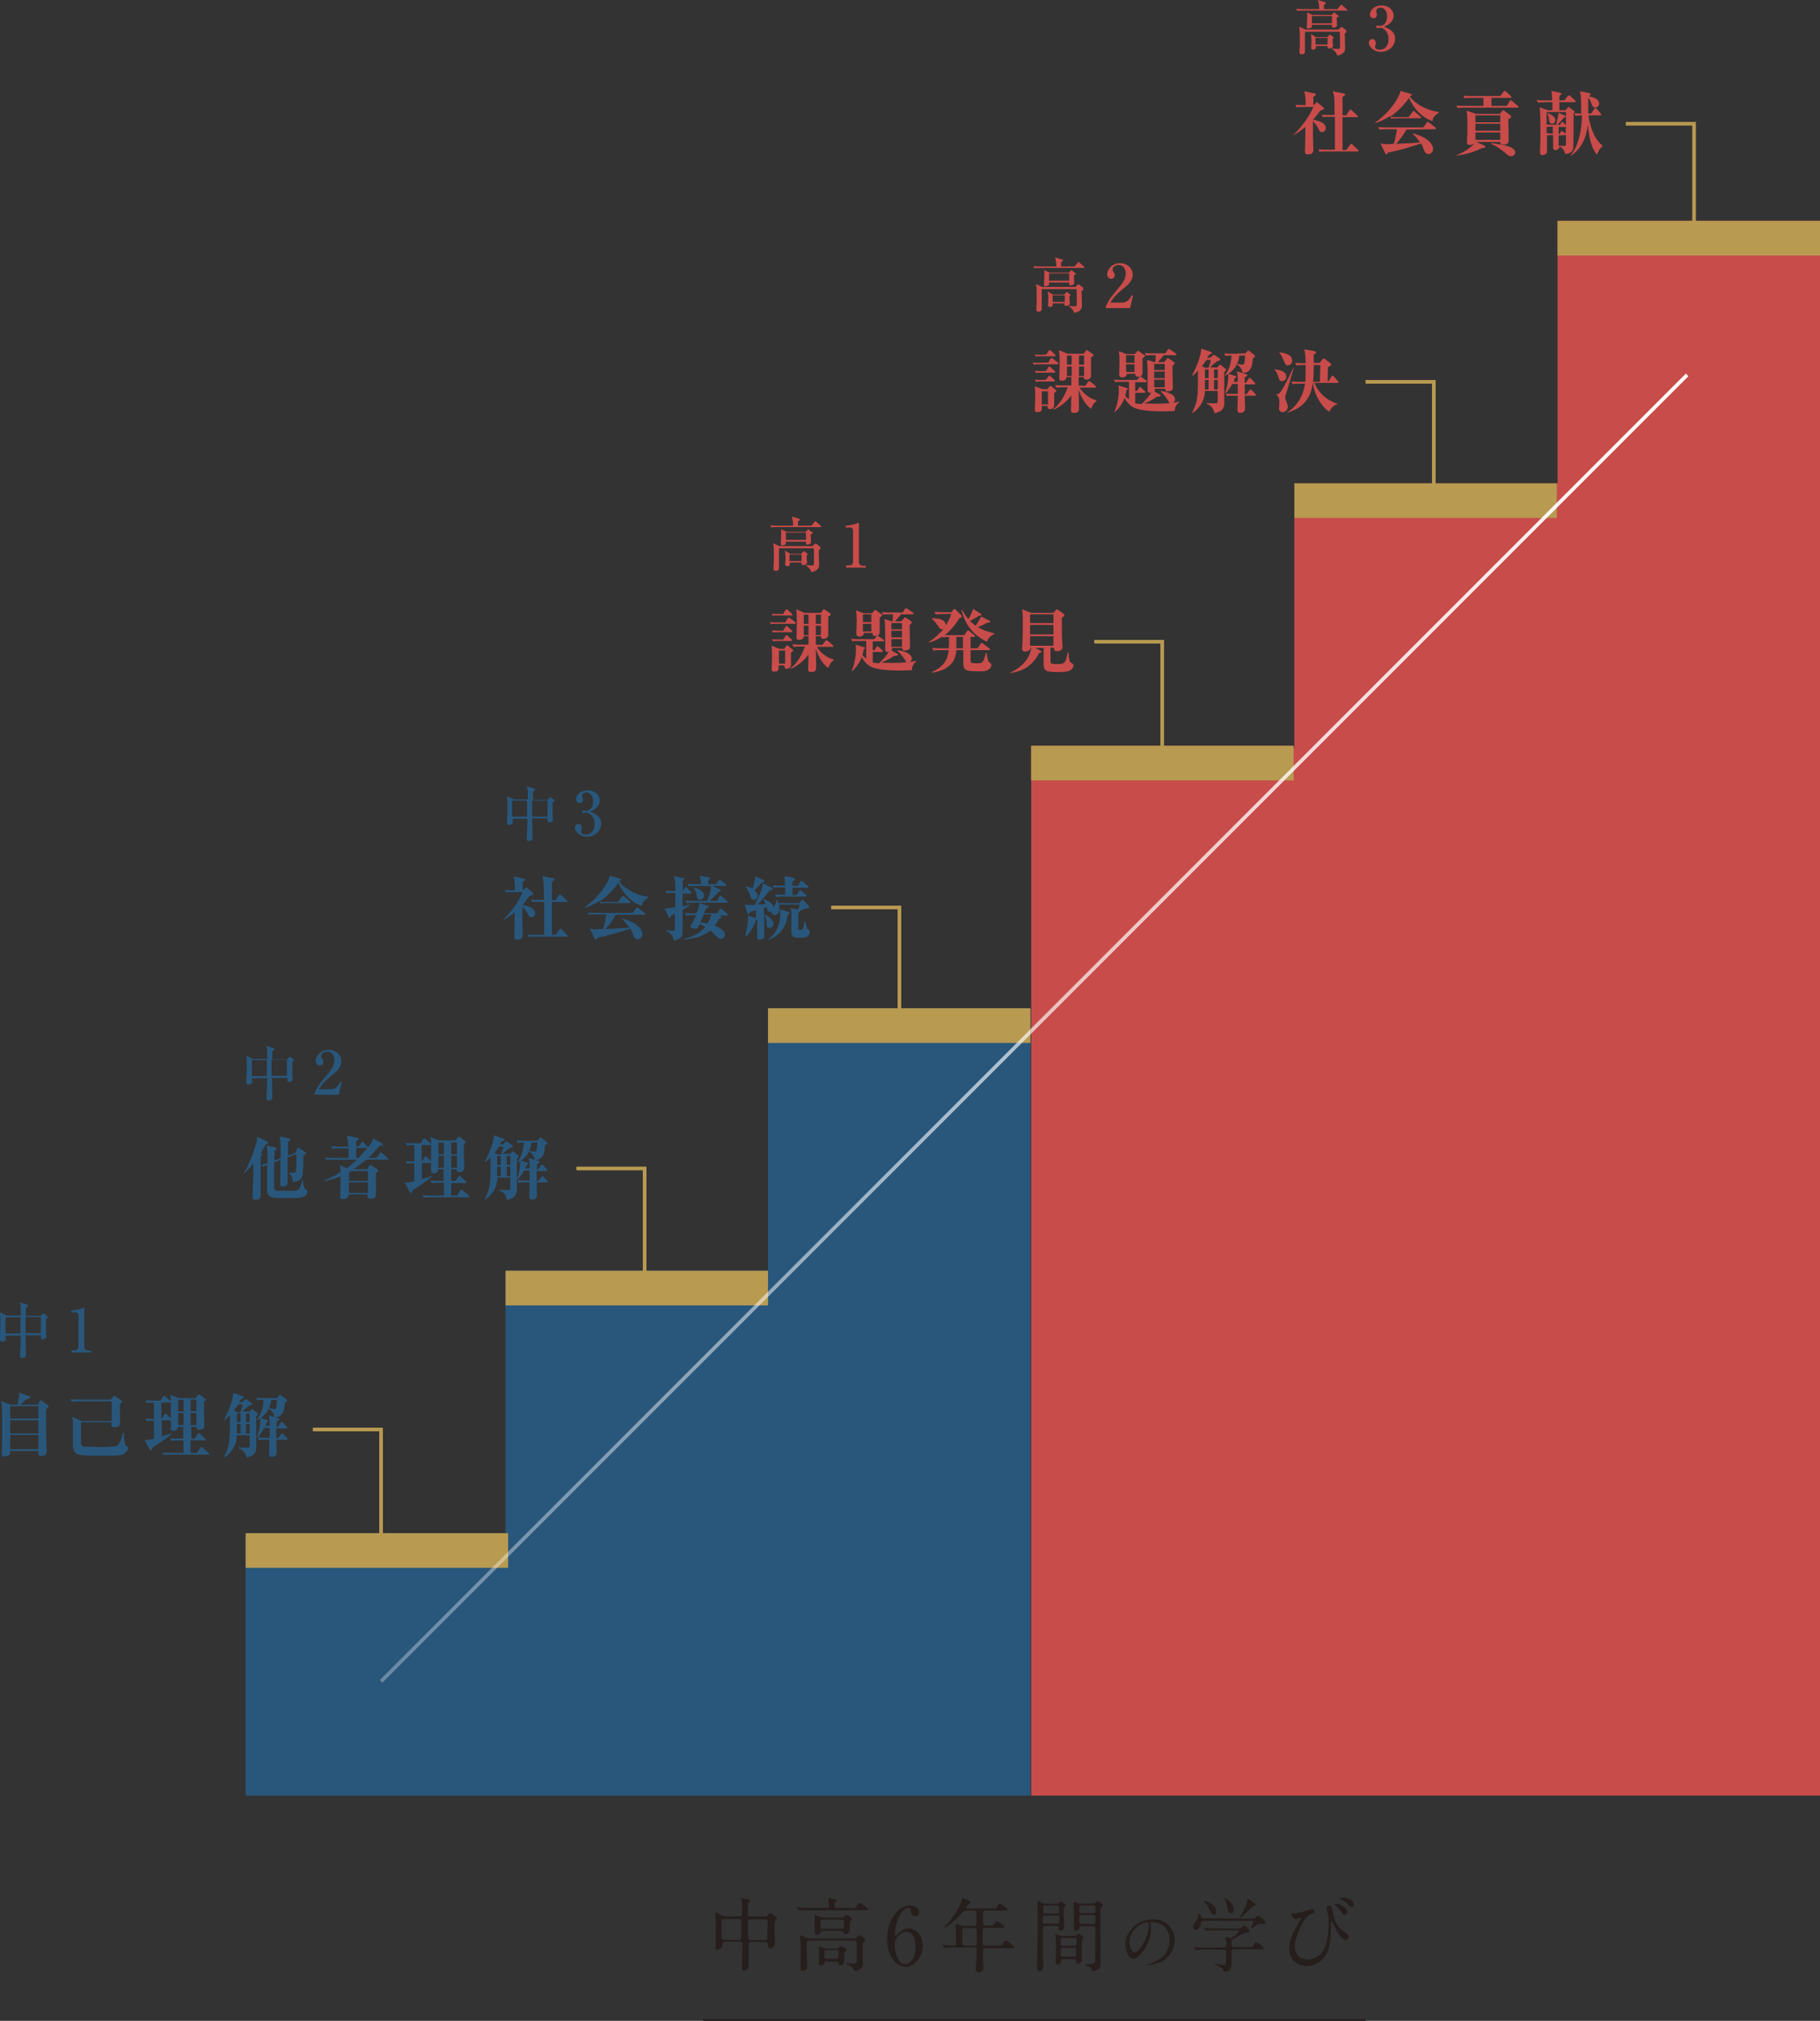 <?xml version="1.0" encoding="utf-8"?>
<!-- Generator: Adobe Illustrator 27.3.1, SVG Export Plug-In . SVG Version: 6.00 Build 0)  -->
<svg version="1.1" id="レイヤー_1" xmlns="http://www.w3.org/2000/svg" xmlns:xlink="http://www.w3.org/1999/xlink" x="0px"
	 y="0px" viewBox="0 0 498.6 553.6" style="enable-background:new 0 0 498.6 553.6;" xml:space="preserve">
<rect x="0" y="0" width="498.6" height="553.6" fill="#333333" stroke="none"/>
<style type="text/css">
	.st0{fill:#29577C;}
	.st1{fill:#B89A51;}
	.st2{fill:#C84C4A;}
	.st3{fill:none;stroke:#B89A51;stroke-miterlimit:10;}
	.st4{fill:#251E1C;}
	.st5{fill:none;stroke:#251E1C;stroke-miterlimit:10;}
	.st6{fill:none;stroke:url(#SVGID_1_);stroke-miterlimit:10;}
</style>
<g>
	<g>
		<polygon class="st0" points="210.4,276.2 210.4,348.1 138.5,348.1 138.5,420 67.3,420 67.3,491.9 138.5,491.9 139.2,491.9 
			210.4,491.9 282.3,491.9 282.3,420 282.3,348.1 282.3,276.2 		"/>
		<rect x="67.3" y="420" class="st1" width="71.9" height="9.5"/>
		<polygon class="st2" points="426.7,60.5 426.7,132.4 354.6,132.4 354.6,204.3 354.4,205.3 354.4,204.3 282.5,204.3 282.5,276.2 
			282.5,348.1 282.5,420 282.5,491.9 340.3,491.9 354.4,491.9 426.7,491.9 440.5,491.9 498.6,491.9 498.6,420 498.6,348.1 
			498.6,276.2 498.6,204.3 498.6,132.4 498.6,60.5 		"/>
		<rect x="138.5" y="348.1" class="st1" width="71.9" height="9.5"/>
		<rect x="210.4" y="276.2" class="st1" width="71.9" height="9.5"/>
		<rect x="282.5" y="204.3" class="st1" width="71.9" height="9.5"/>
		<rect x="354.6" y="132.4" class="st1" width="71.9" height="9.5"/>
		<rect x="426.7" y="60.5" class="st1" width="71.9" height="9.5"/>
	</g>
	<g>
		<g>
			<path class="st0" d="M10.3,384.8l0.6-0.9c0.1-0.2,0.2-0.3,0.3-0.3s0.2,0.1,0.2,0.1l1.6,1.2c0.2,0.2,0.3,0.2,0.3,0.4
				c0,0.2-0.1,0.3-0.3,0.4c-0.2,0.2-0.3,0.2-0.4,0.4c0,3.6,0,5.9,0.1,8.2c0,0.6,0.1,2.9,0.1,3.4c0,0.8-0.8,1.2-1.5,1.2
				c-0.5,0-0.8-0.2-0.8-0.8c0-0.1,0-0.5,0-0.6H2.8c0,0.5,0,0.7-0.2,1c-0.3,0.3-0.9,0.5-1.3,0.5c-0.8,0-0.8-0.6-0.8-0.9
				c0-0.4,0.1-2.5,0.1-2.9c0-1.7,0-3.3,0-5.1c0-3.9,0-5.1-0.3-6.3l2.6,1h1.9c0.4-2,0.5-2.3,0.5-3.3l2.8,1c0.2,0.1,0.2,0.1,0.2,0.2
				c0,0.3-0.3,0.4-1,0.6c-0.3,0.2-1.4,1.3-1.7,1.5L10.3,384.8L10.3,384.8z M2.8,385.2v3.4h7.7v-3.4H2.8z M2.8,389.1v3.6h7.7v-3.6
				H2.8z M2.8,393.1v3.9h7.7v-3.9H2.8z"/>
			<path class="st0" d="M30.6,389.1v-5.2h-8.9c-1.3,0-1.7,0.1-2.1,0.1l-0.3-0.7c0.9,0.1,1.8,0.1,2.7,0.1h8.4l0.7-0.9
				c0.1-0.1,0.2-0.2,0.2-0.2c0.1,0,0.1,0,0.3,0.2l1.6,1.1c0.2,0.1,0.2,0.2,0.2,0.4c0,0.2-0.1,0.2-0.6,0.7c0,0.7,0.1,4.2,0.1,4.9
				c0,0.4,0,1.4-1.6,1.4c-0.6,0-0.8-0.3-0.8-0.8c0,0,0-0.5,0-0.6h-8.3v5.6c0,0.5,0.1,0.8,0.5,1c0.5,0.2,4.1,0.2,5,0.2
				c1,0,3.5,0,4.2-0.3c0.6-0.3,1.2-1,1.8-3.7h0.2c0,0.5,0.1,1.7,0.2,2.4c0.1,0.6,0.2,1.1,0.5,1.3c0.4,0.2,0.5,0.3,0.5,0.5
				c0,0.6-0.7,1.5-1.4,1.8c-0.9,0.4-1.7,0.4-6.2,0.4c-7.2,0-7.5-0.1-7.5-3.8c0-0.5,0-3,0-3.6c0-1.3,0-2.3-0.2-3.2l2.6,1.1h8.2V389.1
				z"/>
			<path class="st0" d="M44.2,384.1v4.5h0.2l0.6-1.1c0.1-0.1,0.2-0.2,0.3-0.2s0.3,0.1,0.4,0.2l1.1,1.1c0.1,0.1,0.2,0.2,0.2,0.3
				c0,0.2-0.2,0.2-0.3,0.2h-2.4v4.4c1.7-0.5,2.4-0.7,2.8-0.9l0.1,0.1c-0.8,0.7-2.1,1.7-5.5,3.9c-0.1,0.5-0.2,0.7-0.4,0.7
				c-0.1,0-0.2-0.1-0.3-0.2l-1.4-2.6c0.9,0,1.3-0.1,2.6-0.4v-4.9c-1.1,0-1.5,0-2,0.1l-0.3-0.7c0.9,0.1,1.6,0.1,2.3,0.1v-4.5
				c-1.3,0-1.7,0.1-2.1,0.1l-0.3-0.7c0.9,0.1,1.8,0.1,2.7,0.1H44l0.6-1.1c0.1-0.1,0.2-0.2,0.3-0.2s0.3,0.1,0.4,0.2l1.3,1.1
				c0.1,0.1,0.2,0.2,0.2,0.3c0,0.2-0.2,0.2-0.3,0.2h-2.3V384.1z M53.4,394l0.8-1.2c0.1-0.1,0.2-0.2,0.3-0.2s0.3,0.1,0.3,0.2l1.4,1.3
				c0.1,0.1,0.2,0.2,0.2,0.3c0,0.2-0.2,0.2-0.3,0.2h-3.9v3.4H54l0.8-1.4c0.1-0.1,0.2-0.2,0.3-0.2s0.3,0.2,0.4,0.2l1.6,1.4
				c0.1,0.1,0.2,0.2,0.2,0.3c0,0.2-0.2,0.2-0.3,0.2H46.9c-1.2,0-1.6,0-2.1,0.1l-0.3-0.7c0.9,0.1,1.8,0.1,2.7,0.1h3.1v-3.4H49
				c-1.2,0-1.6,0.1-2.1,0.1l-0.3-0.7c0.9,0.1,1.8,0.1,2.7,0.1h0.9v-3.2h-1.5c0.1,0.8-0.5,1.1-1.2,1.1s-0.7-0.4-0.7-0.7
				c0-0.3,0-1.9,0-2.2c0-1,0-5.1,0-5.7s-0.1-0.9-0.2-1.3L49,383h4.6l0.6-0.8c0.1-0.1,0.2-0.2,0.3-0.2s0.2,0.1,0.3,0.1l1.4,1.1
				c0.1,0.1,0.2,0.1,0.2,0.2c0,0.2-0.3,0.5-0.5,0.6c0,0.5,0,1.4,0,3.5c0,0.5,0.1,2.6,0.1,3.1c0,0.8-0.8,1.1-1.4,1.1
				c-0.8,0-0.7-0.5-0.7-0.8h-1.5v3.2h1V394z M48.8,383.5v3.2h1.5v-3.2H48.8z M48.8,387.1v3.3h1.5v-3.3H48.8z M53.8,386.6v-3.2h-1.6
				v3.2H53.8z M53.8,390.4v-3.3h-1.6v3.3H53.8z"/>
			<path class="st0" d="M68.2,386.8l0.6-0.6c0.1-0.1,0.2-0.2,0.3-0.2c0.1,0,0.2,0.1,0.3,0.2l1.1,0.9c0.2,0.1,0.2,0.2,0.2,0.3
				c0,0.2-0.1,0.2-0.5,0.6c0,1.2,0,7.1,0,8.4c0,0.8,0,2.4-2.7,2.9c-0.3-1.8-1.6-2.4-2.1-2.6v-0.2c1,0.1,1.7,0.1,2.1,0.1
				c0.9,0,0.9-0.2,0.9-0.8v-2.6h-3.5c0,1.3-0.4,3.9-3.3,6l-0.2-0.1c1.6-3.1,1.6-4.4,1.6-11.5c-0.4,0.4-0.7,0.8-1.4,1.4l-0.2-0.1
				c1.5-2.8,2.4-5.5,2.5-7.3l2.6,0.9c0.2,0.1,0.3,0.2,0.3,0.3c0,0.2-0.1,0.2-0.8,0.5c-0.2,0.3-0.3,0.5-0.5,0.8h0.9l0.7-0.7
				c0.1-0.1,0.1-0.1,0.2-0.1s0.2,0.1,0.3,0.1l1.3,0.9c0.1,0.1,0.2,0.2,0.2,0.3c0,0.2-0.2,0.3-0.9,0.5c-0.3,0.2-1.6,1.3-1.9,1.6h1.9
				V386.8z M65.9,386.8c0.4-1.2,0.5-1.5,0.6-2.1h-1.2c-0.2,0.4-0.6,0.9-1.2,1.7l0.9,0.5h0.9V386.8z M64.9,387.2v2.4h1v-2.4H64.9z
				 M65.9,390.1h-1v2.6h1V390.1z M67.4,387.2v2.4h1v-2.4H67.4z M68.4,390.1h-1v2.6h1V390.1z M76,382.9l0.6-0.7
				c0.1-0.1,0.1-0.1,0.2-0.1s0.2,0.1,0.3,0.2l1.3,1c0.1,0.1,0.2,0.2,0.2,0.4c0,0.2-0.2,0.3-0.6,0.6c-0.1,3.3-1.3,3.9-2.8,4
				c0-0.2-0.2-1.6-1.5-2.3v-0.2c0.3,0,1.2,0.2,1.4,0.2c0.5,0,0.7,0,0.8-2.5h-1.6c-0.2,2.4-1.5,4.3-3.8,5.5l-0.1-0.1
				c1.4-1.9,1.7-3.8,1.8-5.4c-0.6,0-1.1,0-1.7,0.1l-0.3-0.7C71,383,71.9,383,73,383h3V382.9z M76.1,388.5c0.2,0,0.4,0.1,0.4,0.3
				c0,0.2-0.1,0.2-0.7,0.6v1.5h0.3l0.8-1.2c0.1-0.1,0.2-0.2,0.3-0.2s0.2,0.1,0.3,0.2l1,1.1c0.1,0.1,0.2,0.2,0.2,0.3
				c0,0.2-0.2,0.2-0.3,0.2h-2.7c0,0.5,0,2.3,0,2.7h0.5l0.8-1.1c0.1-0.1,0.2-0.2,0.3-0.2c0.1,0,0.3,0.1,0.3,0.2l1,1
				c0.1,0.1,0.2,0.2,0.2,0.3c0,0.2-0.2,0.2-0.3,0.2h-2.8c0,0.5,0.1,2.9,0.1,3.4c0,0.3,0,1.3-1.3,1.3c-0.8,0-0.8-0.4-0.8-1.1
				c0-0.2,0.1-3.2,0.1-3.6H73c-1.2,0-1.6,0-2.1,0.1l-0.3-0.7c0.9,0.1,1.8,0.1,2.7,0.1h0.6c0-0.6,0-2.1,0-2.7h-1.5
				c-0.8,1.4-1.5,2.2-1.8,2.5l-0.2-0.1c1-2.6,0.9-4.8,0.9-5.2l1.9,0.6c0.2,0.1,0.3,0.1,0.3,0.2s0,0.2-0.4,0.4
				c-0.1,0.3-0.2,0.6-0.4,1h1.2c0-0.9,0-2.2-0.3-2.9L76.1,388.5z"/>
		</g>
	</g>
	<g>
		<g>
			<path class="st0" d="M71.7,316c0.1,0,0.2,0.1,0.2,0.2c0,0.2-0.1,0.2-0.5,0.6c0,3,0,7.7,0,10.7c0,0.5-0.2,1.2-1.4,1.2
				c-0.8,0-0.8-0.5-0.8-0.7c0-0.4,0.1-2.4,0.1-2.7c0.1-3.2,0.1-3.7,0.1-5.5v-1.1c-0.3,0.4-1.5,1.9-2.5,2.7l-0.1-0.1
				c1.5-2.2,2.8-5.9,3.5-8.5c0.1-0.4,0.1-0.4,0.2-1.4l2.8,1.4c0.1,0.1,0.2,0.1,0.2,0.2c0,0.2-0.1,0.2-0.8,0.6
				c-0.3,0.6-0.6,1.2-1.3,2.4L71.7,316z M78.8,317c0,1.1,0,6,0,7c0,0.2,0,1-1.2,1c-0.7,0-0.9-0.3-0.9-0.7c0-0.2,0.1-1.1,0.1-1.3
				c0-0.6,0-1.4,0-3.1v-2.1l-1.7,0.6v6.5c0,0.9,0,1.3,1.3,1.3h4c1.5,0,1.8-0.3,2.4-3.1h0.1c0,0.3,0.2,1.5,0.3,1.7
				c0.2,0.7,0.2,0.8,0.7,1.1c0.2,0.1,0.3,0.3,0.3,0.5c0,1.8-2.5,1.8-3.5,1.8h-4.4c-3.1,0-3.1-1-3.1-2.9v-6.2
				c-0.6,0.2-0.8,0.4-1.1,0.6l-0.5-0.6c0.7-0.2,1-0.3,1.7-0.5v-0.8c0-1,0-3.1-0.2-4l2.4,0.6c0.2,0,0.3,0.1,0.3,0.2
				c0,0.2-0.1,0.3-0.6,0.6v2.7l1.7-0.6c0-2.7,0-4.8-0.3-6l2.7,0.6c0.1,0,0.2,0.1,0.2,0.2c0,0.2-0.3,0.5-0.6,0.7v3.8l2-0.7l0.5-1.1
				c0.1-0.2,0.2-0.4,0.3-0.4c0.1,0,0.2,0,0.4,0.2l1.5,1c0.1,0.1,0.2,0.2,0.2,0.3c0,0.2-0.3,0.5-0.7,0.7c0,1.3,0,4.8-0.3,5.7
				c-0.1,0.3-0.5,1.4-2.6,1.5c0-0.5-0.1-1.6-1-2.4v-0.2c0.6,0.1,1,0.1,1.2,0.1c0.3,0,0.5-0.1,0.6-0.3c0.2-0.5,0.2-1.7,0.2-2.7v-2.1
				L78.8,317z"/>
			<path class="st0" d="M93.1,314.6c-1.2,0-1.6,0-2.1,0.1l-0.3-0.7c0.9,0.1,1.8,0.1,2.7,0.1h2c0-1.7-0.2-2.2-0.4-3l2.9,0.6
				c0.2,0,0.3,0.1,0.3,0.3c0,0.2-0.1,0.3-0.6,0.5c0,0.3,0,1.1,0,1.6h0.6L99,313c0.1-0.1,0.2-0.2,0.3-0.2c0.1,0,0.2,0.1,0.3,0.2
				l1.1,1.1c0.1,0.1,0.1,0.1,0.2,0.2c1-1.3,1.2-1.9,1.4-2.4l2.3,1.3c0.2,0.1,0.3,0.2,0.3,0.3c0,0.3-0.5,0.4-0.9,0.4
				c-0.8,0.9-1.7,2-3.1,3.3h2.2l1-1.3c0.1-0.2,0.2-0.2,0.3-0.2s0.3,0.2,0.3,0.2l1.5,1.3c0.1,0.1,0.2,0.2,0.2,0.3
				c0,0.2-0.2,0.2-0.3,0.2h-5.8c-1.8,1.5-3.3,2.5-3.4,2.6h3.7l0.6-0.9c0.1-0.2,0.2-0.3,0.3-0.3c0.1,0,0.2,0,0.4,0.2l1.4,1
				c0.2,0.1,0.3,0.2,0.3,0.4c0,0.2-0.2,0.4-0.6,0.7c0,1.7,0,2.4,0,4.8c0,0.3,0,0.8,0,1c0,0.8-0.4,1.2-1.4,1.2s-1-0.4-0.9-1.2h-5.2
				c0.1,1.2-1.3,1.3-1.5,1.3c-0.8,0-0.8-0.4-0.8-0.8c0-0.2,0.1-3.2,0.1-3.4v-2.1c-2.2,1-3.7,1.2-4.5,1.4v-0.2
				c0.7-0.3,2.3-0.9,4.5-2.3c0-0.7,0-1.2-0.2-1.9L95,320c1-0.7,2-1.6,2.8-2.3h-6.3c-1.2,0-1.6,0-2.1,0.1l-0.3-0.7
				c0.9,0.1,1.8,0.1,2.7,0.1h3.7v-2.6H93.1z M96.2,320.8c-0.1,0.1-0.2,0.2-0.6,0.4v2.3h5.2v-2.7L96.2,320.8L96.2,320.8z M95.6,323.9
				v2.9h5.2v-2.9H95.6z M97.6,314.6v2.6h0.6c1.3-1.3,2.2-2.5,2.4-2.7c-0.1,0-0.1,0-0.2,0h-2.8V314.6z"/>
			<path class="st0" d="M115.5,313.6v4.5h0.2l0.6-1.1c0.1-0.1,0.2-0.2,0.3-0.2c0.1,0,0.3,0.1,0.4,0.2l1.1,1.1
				c0.1,0.1,0.2,0.2,0.2,0.3c0,0.2-0.2,0.2-0.3,0.2h-2.4v4.4c1.7-0.5,2.4-0.7,2.8-0.9l0.1,0.1c-0.8,0.7-2.1,1.7-5.5,3.9
				c-0.1,0.5-0.2,0.7-0.4,0.7c-0.1,0-0.2-0.1-0.3-0.2l-1.4-2.6c0.9,0,1.3-0.1,2.6-0.4v-4.9c-1.1,0-1.5,0-2,0.1l-0.3-0.7
				c0.9,0.1,1.6,0.1,2.3,0.1v-4.5c-1.3,0-1.7,0.1-2.1,0.1l-0.3-0.7c0.9,0.1,1.8,0.1,2.7,0.1h1.5l0.6-1.1c0.1-0.1,0.2-0.2,0.3-0.2
				s0.3,0.1,0.4,0.2l1.3,1.1c0.1,0.1,0.2,0.2,0.2,0.3c0,0.2-0.2,0.2-0.3,0.2h-2.3V313.6z M124.8,323.5l0.8-1.2
				c0.1-0.1,0.2-0.2,0.3-0.2c0.1,0,0.3,0.1,0.3,0.2l1.4,1.3c0.1,0.1,0.2,0.2,0.2,0.3c0,0.2-0.2,0.2-0.3,0.2h-3.9v3.4h1.7l0.8-1.4
				c0.1-0.1,0.2-0.2,0.3-0.2s0.3,0.2,0.4,0.2l1.6,1.4c0.1,0.1,0.2,0.2,0.2,0.3c0,0.2-0.2,0.2-0.3,0.2h-10.1c-1.2,0-1.6,0-2.1,0.1
				l-0.3-0.7c0.9,0.1,1.8,0.1,2.7,0.1h3.1V324h-1.3c-1.2,0-1.6,0.1-2.1,0.1l-0.3-0.7c0.9,0.1,1.8,0.1,2.7,0.1h0.9v-3.2H120
				c0.1,0.8-0.5,1.1-1.2,1.1s-0.7-0.4-0.7-0.7c0-0.3,0-1.9,0-2.2c0-1,0-5.1,0-5.7s-0.1-0.9-0.2-1.3l2.3,0.9h4.6l0.6-0.8
				c0.1-0.1,0.2-0.2,0.3-0.2c0.1,0,0.2,0.1,0.3,0.1l1.4,1.1c0.1,0.1,0.2,0.1,0.2,0.2c0,0.2-0.3,0.5-0.5,0.6c0,0.5,0,1.4,0,3.5
				c0,0.5,0.1,2.6,0.1,3.1c0,0.8-0.8,1.1-1.4,1.1c-0.8,0-0.7-0.5-0.7-0.8h-1.5v3.2L124.8,323.5L124.8,323.5z M120.1,313v3.2h1.5V313
				H120.1z M120.1,316.6v3.3h1.5v-3.3H120.1z M125.2,316.1V313h-1.6v3.2h1.6V316.1z M125.2,319.9v-3.3h-1.6v3.3H125.2z"/>
			<path class="st0" d="M139.6,316.2l0.6-0.6c0.1-0.1,0.2-0.2,0.3-0.2s0.2,0.1,0.3,0.2l1.1,0.9c0.2,0.1,0.2,0.2,0.2,0.3
				c0,0.2-0.1,0.2-0.5,0.6c0,1.2,0,7.1,0,8.4c0,0.8,0,2.4-2.7,2.9c-0.3-1.8-1.6-2.4-2.1-2.6v-0.2c1,0.1,1.7,0.1,2.1,0.1
				c0.9,0,0.9-0.2,0.9-0.8v-2.6h-3.5c0,1.3-0.4,3.9-3.3,6l-0.2-0.1c1.6-3.1,1.6-4.4,1.6-11.5c-0.4,0.4-0.7,0.8-1.4,1.4l-0.2-0.1
				c1.5-2.8,2.4-5.5,2.5-7.3l2.6,0.9c0.2,0.1,0.3,0.2,0.3,0.3c0,0.2-0.1,0.2-0.8,0.5c-0.2,0.3-0.3,0.5-0.5,0.8h0.9l0.7-0.7
				c0.1-0.1,0.1-0.1,0.2-0.1c0.1,0,0.2,0.1,0.3,0.1l1.3,0.9c0.1,0.1,0.2,0.2,0.2,0.3c0,0.2-0.2,0.3-0.9,0.5
				c-0.3,0.2-1.6,1.3-1.9,1.6h1.9V316.2z M137.3,316.2c0.4-1.2,0.5-1.5,0.6-2.1h-1.2c-0.2,0.4-0.6,0.9-1.2,1.7l0.9,0.5h0.9V316.2z
				 M136.2,316.7v2.4h1v-2.4H136.2z M137.2,319.6h-1v2.6h1V319.6z M138.8,316.7v2.4h1v-2.4H138.8z M139.8,319.6h-1v2.6h1V319.6z
				 M147.3,312.4l0.6-0.7c0.1-0.1,0.1-0.1,0.2-0.1c0.1,0,0.2,0.1,0.3,0.2l1.3,1c0.1,0.1,0.2,0.2,0.2,0.4c0,0.2-0.2,0.3-0.6,0.6
				c-0.1,3.3-1.3,3.9-2.8,4c0-0.2-0.2-1.6-1.5-2.3v-0.2c0.3,0,1.2,0.2,1.4,0.2c0.5,0,0.7,0,0.8-2.5h-1.6c-0.2,2.4-1.5,4.3-3.8,5.5
				l-0.1-0.1c1.4-1.9,1.7-3.8,1.8-5.4c-0.6,0-1.1,0-1.7,0.1l-0.3-0.7c0.8,0.1,1.7,0.1,2.8,0.1h3V312.4z M147.4,318
				c0.2,0,0.4,0.1,0.4,0.3c0,0.2-0.1,0.2-0.7,0.6v1.5h0.3l0.8-1.2c0.1-0.1,0.2-0.2,0.3-0.2s0.2,0.1,0.3,0.2l1,1.1
				c0.1,0.1,0.2,0.2,0.2,0.3c0,0.2-0.2,0.2-0.3,0.2H147c0,0.5,0,2.3,0,2.7h0.5l0.8-1.1c0.1-0.1,0.2-0.2,0.3-0.2s0.3,0.1,0.3,0.2l1,1
				c0.1,0.1,0.2,0.2,0.2,0.3c0,0.2-0.2,0.2-0.3,0.2H147c0,0.5,0.1,2.9,0.1,3.4c0,0.3,0,1.3-1.3,1.3c-0.8,0-0.8-0.4-0.8-1.1
				c0-0.2,0.1-3.2,0.1-3.6h-0.9c-1.2,0-1.6,0-2.1,0.1l-0.3-0.7c0.9,0.1,1.8,0.1,2.7,0.1h0.6c0-0.6,0-2.1,0-2.7h-1.5
				c-0.8,1.4-1.5,2.2-1.8,2.5l-0.2-0.1c1-2.6,0.9-4.8,0.9-5.2l1.9,0.6c0.2,0.1,0.3,0.1,0.3,0.2s0,0.2-0.4,0.4
				c-0.1,0.3-0.2,0.6-0.4,1h1.2c0-0.9,0-2.2-0.3-2.9L147.4,318z"/>
		</g>
	</g>
	<g>
		<g>
			<path class="st0" d="M137.7,252.1c2.6-2.5,4.6-5.5,5.5-7.7h-2.5c-1,0-1.5,0-2.1,0.1l-0.3-0.7c0.9,0.1,2,0.1,2.8,0.1
				c0-2.2-0.2-2.9-0.4-3.8l2.8,0.6c0.2,0,0.4,0.1,0.4,0.3s-0.4,0.5-0.7,0.6c0,0.4,0,1.4,0,2.3h0.1l0.6-0.6c0.1-0.2,0.2-0.2,0.3-0.2
				s0.2,0.1,0.3,0.2l1.4,1.2c0.1,0.1,0.2,0.2,0.2,0.3c0,0.3-0.4,0.5-1,0.6c-1,1.4-1.6,2.1-2,2.5c0.5,0.1,3.5,0.5,3.5,2.3
				c0,0.7-0.6,1.1-1,1.1c-0.6,0-0.9-0.6-1-0.9c-0.7-1.3-1.4-2-1.5-2.1v4.1c0,0.6,0.1,3.5,0.1,3.9c0,0.8-0.7,1.1-1.5,1.1
				c-0.7,0-0.8-0.4-0.8-0.9c0-0.1,0.1-3,0.1-3.6v-3c-1.6,1.3-2.8,2-3.4,2.3L137.7,252.1z M147.9,247c-1.2,0-1.6,0-2.1,0.1l-0.3-0.7
				c0.9,0.1,1.8,0.1,2.7,0.1h0.8c0-4.8,0-5.2-0.5-6.5l3,0.6c0.1,0,0.4,0.1,0.4,0.3c0,0.3-0.5,0.5-0.7,0.7v5h1l0.9-1.4
				c0.1-0.1,0.2-0.2,0.3-0.2s0.2,0.1,0.3,0.2l1.5,1.4c0.1,0.1,0.2,0.2,0.2,0.3c0,0.2-0.2,0.2-0.3,0.2h-3.9v9h1l1.1-1.5
				c0.1-0.2,0.2-0.2,0.3-0.2s0.3,0.1,0.3,0.2l1.4,1.5c0.1,0.1,0.2,0.2,0.2,0.3c0,0.2-0.2,0.2-0.3,0.2H147c-1.2,0-1.6,0-2.1,0.1
				l-0.3-0.7c0.9,0.1,1.8,0.1,2.7,0.1h1.8c0-3,0-6.8,0-9h-1.2V247z"/>
			<path class="st0" d="M169.4,246.9l1-1.3c0.2-0.2,0.2-0.2,0.3-0.2s0.2,0,0.3,0.2l1.5,1.3c0.1,0.1,0.2,0.2,0.2,0.3
				c0,0.2-0.2,0.2-0.3,0.2h-5.8c-1.2,0-1.6,0-2.1,0.1l-0.3-0.7c-2,1.3-3.3,1.7-4,1.9l-0.1-0.1c3.9-2.7,6.5-6.6,7-8.7l2.7,0.8
				c0.2,0,0.4,0.2,0.4,0.3c0,0.2-0.2,0.2-0.6,0.4c0.9,1.3,3.5,3.6,8,4.3v0.2c-1.2,0.7-1.6,1.3-1.8,2.3c-2.8-1.1-4.9-3-6.4-6.4
				c-2,3.1-4.8,4.9-5.2,5.2c0.7,0.1,1.9,0.1,2.7,0.1h2.5V246.9z M168.7,250.6c-0.8,1.4-1.7,2.7-2.8,3.9c4.2-0.2,4.7-0.2,6.5-0.4
				c-0.5-0.7-1-1.4-2-2.4l0.1-0.1c0.6,0.2,5.5,1.5,5.5,4.4c0,0.7-0.6,1.3-1.3,1.3s-1-0.6-1.2-1.1c-0.3-0.8-0.4-1.2-0.8-1.8
				c-2,0.7-6.3,2-9.1,2.5c-0.1,0.4-0.2,0.5-0.4,0.5s-0.3-0.2-0.3-0.3l-1.3-2.7c0.7,0.1,1.1,0.2,1.7,0.2c0.2,0,1.6-0.1,1.9-0.1
				c0.5-1.3,0.8-3.3,0.9-4h-2.6c-1.3,0-1.7,0.1-2.1,0.1L161,250c0.9,0.1,1.8,0.1,2.7,0.1h9.6l1-1.3c0.1-0.2,0.2-0.2,0.3-0.2
				s0.2,0,0.3,0.2l1.7,1.3c0.1,0.1,0.2,0.2,0.2,0.3c0,0.2-0.2,0.2-0.3,0.2H168.7z"/>
			<path class="st0" d="M187.1,244.2l0.5-1c0.1-0.2,0.2-0.2,0.3-0.2s0.3,0.1,0.3,0.2l1.1,1.1c0.2,0.2,0.2,0.2,0.2,0.3
				c0,0.2-0.2,0.2-0.3,0.2H187v3.5c1-0.2,1.5-0.4,2-0.5l0.1,0.1c-1.3,0.9-1.8,1.2-2.1,1.4c0,0.7,0,6.3,0,6.5
				c-0.2,1.3-1.7,1.8-2.4,1.9c-0.2-1.2-0.4-1.7-2.1-2.7v-0.2c0.5,0.1,1.3,0.2,1.8,0.2c0.3,0,0.6,0,0.6-0.7v-4
				c-0.4,0.2-1.1,0.6-1.1,0.7c-0.1,0.3-0.2,0.5-0.4,0.5c-0.1,0-0.2-0.1-0.2-0.2l-1.1-2.4c0.6,0,1,0,2.9-0.4v-3.9h-0.3
				c-1.2,0-1.6,0.1-2.1,0.1l-0.3-0.7c1.2,0.1,2.4,0.1,2.7,0.1v-2c0,0,0-0.9-0.4-2.1l2.7,0.6c0.1,0,0.2,0.1,0.2,0.2
				c0,0.1-0.1,0.2-0.1,0.2c-0.1,0-0.4,0.3-0.4,0.3L187.1,244.2L187.1,244.2z M195.9,250.5l1.5,0.5c0.2,0.1,0.2,0.2,0.2,0.3
				c0,0.2-0.1,0.2-0.7,0.5c-0.2,0.5-0.6,1.1-1.1,1.8c0.6,0.2,2.8,1.1,2.8,2.4c0,0.5-0.4,1.2-1.2,1.2c-0.4,0-0.6-0.2-0.9-0.5
				c-1.1-1.1-1.2-1.2-1.9-1.8c-1.3,1.2-3.9,2.3-7.6,2.5v-0.1c1.4-0.3,4.1-1,6.2-3.3c-0.3-0.2-0.7-0.5-1.5-0.9
				c-0.6,1.1-0.6,1.3-1.3,1.3c-0.4,0-1.2-0.2-1.2-0.7c0-0.1,0-0.2,0.2-0.4c0.3-0.5,0.8-1.3,1.3-2.6h-0.6c-1.3,0-1.7,0.1-2.1,0.1
				l-0.3-0.7c0.9,0.1,1.8,0.1,2.7,0.1h0.4c0.4-1,0.8-2.3,0.9-2.8l2.3,0.8c0.1,0,0.2,0.1,0.2,0.2c0,0.2-0.5,0.4-0.8,0.5
				c0,0.1-0.4,0.8-0.5,1.3h3.6l0.7-1.1c0.1-0.1,0.2-0.2,0.3-0.2s0.2,0.1,0.3,0.2l1.4,1.2c0.1,0.1,0.2,0.2,0.2,0.3
				c0,0.2-0.2,0.2-0.3,0.2h-3.2V250.5z M196.2,242.2l0.7-1c0.1-0.2,0.2-0.2,0.3-0.2s0.2,0,0.3,0.2l1.3,1c0.1,0.1,0.2,0.2,0.2,0.3
				c0,0.2-0.2,0.2-0.3,0.2h-3.5l2.1,1c0.1,0,0.2,0.1,0.2,0.2c0,0.2-0.1,0.2-0.7,0.5c-1.7,1.8-1.9,2-2.4,2.4h2.1l0.6-1.2
				c0.1-0.2,0.2-0.2,0.3-0.2s0.2,0.1,0.3,0.2l1.5,1.2c0.1,0.1,0.2,0.2,0.2,0.3c0,0.2-0.2,0.2-0.3,0.2h-8.9c-1.2,0-1.6,0.1-2.1,0.1
				l-0.3-0.7c0.9,0.1,1.8,0.1,2.7,0.1h3.2c0.2-0.3,1-2.3,1.1-4.1h-4c-1.2,0-1.6,0.1-2.1,0.1l-0.3-0.7c0.9,0.1,1.8,0.1,2.7,0.1h0.9
				c0-0.7,0-1.4-0.3-2.3l2.6,0.5c0.2,0,0.2,0.1,0.2,0.2c0,0.2-0.3,0.4-0.5,0.6c0,0.3,0,0.7,0,1L196.2,242.2L196.2,242.2z
				 M190.1,243.1c1,0.3,2.8,0.9,2.8,2.3c0,0.6-0.6,1.1-1.2,1.1c-0.6,0-0.7-0.4-0.8-1.1c0-0.2-0.2-1.3-0.9-2.2L190.1,243.1z
				 M192.8,250.5c-0.3,0.8-0.6,1.5-1,2.2c0.9,0.1,1.5,0.2,2,0.3c0.7-1.1,1-2.1,1-2.5H192.8z"/>
			<path class="st0" d="M204.1,256.4c0.4-1.1,0.9-3.6,0.8-5.6l1.8,0.6c0.2,0.1,0.3,0.1,0.4,0.1c0-1.5,0-1.6,0-2.2
				c-0.3,0.1-1.4,0.5-1.6,0.5c-0.1,0.4-0.2,0.6-0.5,0.6c-0.2,0-0.2-0.1-0.3-0.5l-0.7-2.1c0.3,0,0.6,0.1,1.2,0.1c0.5,0,1.2,0,1.6,0
				c1.1-2.2,1.9-4,2.3-5.9l2.2,1.1c0.3,0.2,0.4,0.2,0.4,0.4s-0.1,0.3-0.9,0.5c-1.1,1.5-2.5,3.1-3.2,3.8c0.2,0,1.5-0.1,2.1-0.1
				c-0.2-0.7-0.3-0.9-0.6-1.3l0.1-0.1c1.3,0.5,2.6,1.1,2.7,2.2c0.6-0.7,0.8-1.4,0.8-2h0.2c0.2,0.5,0.2,0.6,0.3,0.9h5.7l0.7-0.7
				c0.2-0.2,0.2-0.2,0.3-0.2s0.2,0.1,0.2,0.1l1.4,1.5c0.1,0.1,0.2,0.2,0.2,0.4c0,0.3-0.1,0.3-1.1,0.4c-0.5,0.2-1.2,0.6-1.4,0.6
				c0,0.2-0.1,0.2-0.5,0.6c0,0.1,0,4.3,0,4.4s0.2,0.2,0.4,0.2c0.7,0,0.7-0.1,0.8-0.2c0.1-0.2,0.2-0.4,0.5-2.1h0.2
				c0.1,0.3,0.5,2.1,0.7,2.2c0.3,0.2,0.5,0.2,0.5,0.7c0,1.6-1.7,1.6-2.5,1.6c-1.9,0-2.5-0.2-2.5-1.6c0-1.3,0-3.6,0-4.8
				c0-0.7,0-1-0.2-1.7l2.1,0.4c0.3-0.9,0.3-1,0.4-1.4h-5.7c0.1,0.2,0.1,0.6,0.1,1.1c0,0.6-0.2,1.8-1.3,1.8c-0.5,0-0.9-0.5-0.9-1
				c-0.1,0-0.2,0.1-0.4,0.1c-0.6,0-0.7-0.4-0.9-1.4c-0.4,0.2-0.6,0.3-0.7,0.3c0,1,0.1,6.7,0.1,7.6c0,0.4,0,1.1-1.3,1.1
				c-0.7,0-0.7-0.4-0.7-0.7c0-0.7,0.1-4.3,0.1-4.8c-0.1,0.1-0.1,0.1-0.4,0.2c-0.3,0.9-1.1,2.7-2.4,4.2L204.1,256.4z M204.4,242.8
				c0.6,0.2,1.2,0.3,1.8,0.6c0.2-0.8,0.6-2,0.7-3.3l2.2,0.9c0.1,0.1,0.3,0.2,0.3,0.4c0,0.3-0.1,0.3-0.8,0.5c-0.3,0.3-1,1.1-1.9,2
				c0.2,0.2,0.9,0.8,0.9,1.6c0,0.7-0.7,1-1.1,1c-0.6,0-0.7-0.4-1-1.2c-0.1-0.3-0.5-1.5-1.3-2.3L204.4,242.8z M209.5,250.5
				c0.9,0.5,2.4,1.3,2.4,2.6c0,0.6-0.5,1.1-1.1,1.1c-0.7,0-0.8-0.5-0.8-1.6c0-0.7-0.2-1.4-0.6-2L209.5,250.5z M215.9,249.8
				c0.2,0.1,0.4,0.1,0.4,0.3s-0.2,0.3-0.5,0.5c-0.3,3.2-2,5.6-5.3,6.9l-0.1-0.1c3.5-2.6,3.4-6.2,3.3-8.3L215.9,249.8z M218.6,242.7
				l0.7-1.2c0.1-0.2,0.2-0.2,0.3-0.2s0.3,0.2,0.3,0.2l1.4,1.2c0.1,0.1,0.2,0.2,0.2,0.3c0,0.2-0.2,0.2-0.3,0.2h-4.1v2h1.1l0.7-1.1
				c0.1-0.2,0.2-0.2,0.3-0.2s0.3,0.2,0.4,0.2l1.2,1c0.2,0.1,0.2,0.2,0.2,0.3c0,0.2-0.2,0.2-0.3,0.2h-6c-1.3,0-1.7,0.1-2.1,0.1
				l-0.3-0.7c1.2,0.1,2.5,0.1,2.8,0.1c0-0.2,0-1.7,0-2h-1c-1.2,0-1.6,0-2.1,0.1l-0.3-0.7c0.9,0.1,1.8,0.1,2.7,0.1h0.7
				c-0.1-1.7-0.1-2.1-0.2-2.6l2.5,0.5c0.3,0.1,0.4,0.1,0.4,0.3s-0.1,0.2-0.7,0.7v1.1L218.6,242.7L218.6,242.7z"/>
		</g>
	</g>
	<g>
		<g>
			<path class="st2" d="M215.2,170.4l0.6-1c0.1-0.1,0.2-0.2,0.3-0.2s0.2,0.1,0.4,0.2l1.3,1c0.1,0.1,0.2,0.2,0.2,0.3
				c0,0.2-0.2,0.2-0.3,0.2h-5.3c-0.7,0-1,0-1.2,0.1l-0.3-0.6c0.6,0.1,1.3,0.1,1.9,0.1h2.4V170.4z M214.8,177.8l0.5-0.7
				c0.1-0.1,0.2-0.3,0.3-0.3s0.2,0.1,0.4,0.2l1.1,0.9c0.1,0,0.2,0.2,0.2,0.3c0,0.2-0.4,0.4-0.6,0.6c0,0.5,0,2.9,0,3.3
				c0,0.8-0.7,1.1-1.2,1.1c-0.6,0-0.6-0.5-0.6-0.9h-1.6c0,1.2,0.1,1.7-1.2,1.7c-0.6,0-0.7-0.2-0.7-0.8c0-0.2,0.1-2.4,0.1-2.8
				c0-1.6,0-2.3-0.1-3.5l2,0.8L214.8,177.8L214.8,177.8z M214.6,172.7l0.6-1c0.1-0.1,0.2-0.2,0.3-0.2s0.3,0.1,0.3,0.2l1.1,1
				c0.1,0.1,0.2,0.2,0.2,0.3c0,0.2-0.2,0.2-0.3,0.2H213c-0.7,0-1,0-1.2,0.1l-0.3-0.6c0.6,0,1.4,0.1,1.9,0.1h1.2V172.7z M214.6,175.1
				l0.6-0.9c0.1-0.1,0.2-0.2,0.3-0.2s0.2,0.1,0.3,0.2l1,0.9c0.1,0.1,0.2,0.2,0.2,0.3c0,0.2-0.2,0.2-0.3,0.2H213
				c-0.7,0-1,0.1-1.2,0.1l-0.3-0.6c0.9,0.1,1.7,0.1,1.8,0.1h1.3V175.1z M214.6,168.1l0.6-1c0-0.1,0.2-0.2,0.3-0.2s0.2,0.1,0.3,0.2
				l1.1,1c0.1,0.1,0.2,0.2,0.2,0.3c0,0.2-0.2,0.2-0.3,0.2H213c-0.7,0-1,0-1.3,0.1l-0.3-0.6c0.5,0.1,1.4,0.1,1.9,0.1h1.3V168.1z
				 M213.4,178.2v3.6h1.7v-3.6H213.4z M225.3,176.7l0.8-1.1c0.1-0.1,0.2-0.2,0.3-0.2s0.2,0.1,0.4,0.2l1.3,1.1
				c0.1,0.1,0.2,0.2,0.2,0.3c0,0.2-0.2,0.2-0.3,0.2h-4.2c0.9,1.5,2.5,2.9,4.6,3.5v0.2c-0.4,0.2-0.9,0.6-1.5,2.1
				c-1.5-1.1-2.7-3-3.4-5.3c0,0.8,0.1,4.2,0.1,4.9c0,0.8,0,1.5-1.3,1.5c-0.9,0-0.9-0.3-0.9-0.9c0-0.5,0.1-3.2,0.1-3.9
				c-2,2.7-4.2,3.6-4.9,4v-0.2c0.7-0.6,2.7-2.4,3.9-6h-1c-1.2,0-1.6,0.1-2.1,0.1l-0.3-0.7c0.9,0.1,1.8,0.1,2.7,0.1h1.7v-2.3h-1.3
				c0,0.7-0.7,1-1.3,1c-0.5,0-0.7-0.2-0.7-0.6c0-0.2,0.1-3.5,0.1-4.2c0-2.2-0.1-3.1-0.2-3.6l2.3,1h4.5l0.5-0.7
				c0.1-0.2,0.2-0.3,0.3-0.3s0.2,0.1,0.4,0.2l1.3,0.9c0.1,0.1,0.2,0.2,0.2,0.3c0,0.2-0.2,0.3-0.7,0.6c0,0.8,0,4.3,0,5
				c0,0.8-0.6,1.1-1.3,1.1s-0.7-0.4-0.7-0.7h-1.4c0,0.4,0,2,0,2.3L225.3,176.7L225.3,176.7z M220.2,168.4v2.5h1.3v-2.5H220.2z
				 M220.2,171.4v2.6h1.3v-2.6H220.2z M223.5,168.4v2.5h1.4v-2.5H223.5z M223.5,171.4v2.6h1.4v-2.6H223.5z"/>
			<path class="st2" d="M244.3,170.2h0.2c0.1-0.9,0.1-1,0.1-1.9H244c-1.2,0-1.6,0-2.1,0.1l-0.3-0.7c0.9,0.1,1.8,0.1,2.7,0.1h3l0.6-1
				c0.1-0.1,0.2-0.2,0.3-0.2s0.1,0,0.4,0.2l1.5,1c0.1,0.1,0.2,0.2,0.2,0.3c0,0.2-0.2,0.2-0.3,0.2h-3.2c-0.4,0.6-0.9,1.1-1.6,1.9h1.7
				l0.8-0.9c0.1-0.2,0.2-0.2,0.2-0.2c0.1,0,0.2,0.1,0.3,0.1l1.4,1c0.1,0.1,0.2,0.1,0.2,0.3c0,0.1-0.1,0.2-0.6,0.8
				c0,0.9,0.1,4.9,0.1,5.7c0,0.5,0,0.8-0.5,1c-0.3,0.2-0.7,0.2-1,0.2c-0.6,0-0.6-0.3-0.6-0.7h-2.8c0,0.4,0,0.5-0.2,0.7l1.6,0.9
				c0.1,0.1,0.2,0.1,0.2,0.2c0,0.3-0.5,0.4-1.1,0.4c-0.4,0.3-1.7,1.2-3.5,1.8c0.2,0,1.4,0.1,3.1,0.1c2.3,0,4.8-0.1,6.5-0.6v0.2
				c-1,0.9-1.1,1.5-1.2,2.4c-1.1,0-2.1,0.1-3,0.1c-5.4,0-7.7-0.6-8.8-1.4c-1.3-1-1.7-1.9-1.9-2.3c-0.8,2.1-2.2,3.5-2.7,3.9l-0.1-0.1
				c0.8-1.7,1.2-4.1,1.2-5.9c0-0.5,0-0.8-0.1-1.3l2.3,0.7c0.2,0.1,0.3,0.1,0.3,0.2c0,0.2-0.1,0.2-0.4,0.4c-0.1,0.5-0.2,1-0.3,1.6
				c0.3,0.4,0.8,0.7,1,0.9v-4.8h-1.7c-1.2,0-1.6,0-2.1,0.1l-0.3-0.7c0.9,0.1,1.8,0.1,2.7,0.1h3.6l0.7-0.9c0.1-0.1,0.1-0.1,0.1-0.1
				c-0.2,0.1-0.4,0.1-0.6,0.1c-0.6,0-0.7-0.4-0.7-0.8h-2.3c0,0.8-0.9,1-1.2,1c-0.8,0-0.9-0.5-0.9-0.8c0-0.5,0.1-2.9,0.1-3.3
				c0-0.5,0-2.1-0.2-3.1l2.1,0.8h2.3l0.6-0.7c0.1-0.2,0.2-0.2,0.3-0.2s0.2,0.1,0.2,0.1l1.5,1.1c0.1,0,0.2,0.1,0.2,0.2
				c0,0.1-0.1,0.2-0.7,0.7c0,0.7,0,1.9,0,2.9c0,0.2,0,0.9,0,1c0,0.4,0,0.7-0.6,1c0.1,0,0.2,0.1,0.3,0.2l1.3,0.9
				c0.1,0,0.2,0.2,0.2,0.3c0,0.2-0.2,0.2-0.3,0.2h-2.8v2.4h0.5l0.5-0.8c0.1-0.1,0.1-0.3,0.3-0.3c0.1,0,0.2,0.1,0.3,0.2l1,0.9
				c0.1,0.1,0.2,0.2,0.2,0.3c0,0.2-0.2,0.2-0.3,0.2h-2.5v2.9c0.6,0.1,1.5,0.2,1.7,0.2c1.2-1.1,2-2.1,2.7-3.1c-0.1,0-1,0.1-1-0.5
				c0-0.7,0-3.9,0-4.5c0-2.3-0.1-3.4-0.2-4L244.3,170.2z M236.4,168.3v2.1h2.3v-2.1H236.4z M236.4,170.9v2.1h2.3v-2.1H236.4z
				 M244.2,170.7v1.7h2.9v-1.7H244.2z M244.2,172.8v1.8h2.9v-1.8H244.2z M244.2,175.1v2.1h2.9v-2.1H244.2z M245.8,178.1
				c1.4,0.1,4,0.8,4,2.3c0,0.7-0.6,1.1-1.1,1.1c-0.4,0-0.5-0.1-0.9-0.9C246.9,179.2,246.1,178.5,245.8,178.1L245.8,178.1z"/>
			<path class="st2" d="M258.1,174.4c-0.3,0.2-1.8,1.2-3.6,1.6l-0.1-0.1c1.9-1.2,3.3-2.7,4.1-3.6c-0.1,0.1-0.3,0.1-0.5,0.1
				c-0.4,0-0.4-0.1-1-0.9c-0.3-0.4-0.9-1.4-1.7-1.9v-0.2c1.3-0.1,3.9,0.2,3.8,1.9c0.7-1.1,1.2-2.1,1.5-3.1h-2.2
				c-1.3,0-1.7,0.1-2.1,0.1l-0.3-0.7c0.9,0.1,1.8,0.1,2.7,0.1h1.9l0.6-0.7c0.1-0.1,0.2-0.2,0.3-0.2c0.1,0,0.2,0.1,0.3,0.2l1.5,1.5
				c0.1,0.1,0.2,0.2,0.2,0.4s-0.2,0.3-0.7,0.5c-0.6,1-2,3.1-4,4.6c0.4,0,1.5,0,1.7,0h3.7l0.7-1.1c0.1-0.1,0.2-0.2,0.3-0.2
				s0.3,0.1,0.4,0.2l1.3,1.1c0.1,0.1,0.2,0.2,0.2,0.3c0,0.2-0.2,0.2-0.3,0.2h-0.9v3.1h1.9l0.9-1.3c0.1-0.1,0.2-0.2,0.3-0.2
				c0.1,0,0.2,0.1,0.3,0.2l1.7,1.3c0.1,0.1,0.2,0.2,0.2,0.3c0,0.2-0.2,0.2-0.3,0.2h-5v2.6c0,0.9,0,1,1.6,1c1.7,0,1.8,0,2.6-2.8h0.2
				c0.4,2.3,0.5,2.5,0.8,2.6c0.3,0.2,0.5,0.3,0.5,0.7s-0.3,1-0.9,1.3c-0.6,0.4-1.2,0.4-2.6,0.4c-3.3,0-4.2-0.1-4.2-2.3v-3.5H262
				c-0.2,2-0.7,5.2-6.6,6.2l-0.1-0.2c2.9-1.3,4.3-3,4.6-6h-2.1c-1.3,0-1.7,0.1-2.1,0.1l-0.3-0.7c0.9,0.1,1.8,0.1,2.7,0.1h1.8
				c0.1-0.9,0.1-1.1,0.1-3.1c-0.7,0-1.1,0-1.6,0.1L258.1,174.4z M263.8,177.6v-3.1H262c0,1.4,0,2.1,0,3.1H263.8z M271,170
				c0.1,0,0.3,0.2,0.3,0.3c0,0.2-0.1,0.2-0.8,0.3c-1.9,0.9-2.1,1-2.6,1.2c1.5,0.9,2.9,1.3,4.5,1.7v0.2c-0.7,0.3-1.6,0.8-2,2.1
				c-4.4-2-6.2-5.6-7-8.6l0.2-0.1c0.5,0.9,1,1.7,1.7,2.5c0.3-0.5,1-1.8,1.3-2.8l2,1.3c0.2,0.1,0.3,0.2,0.3,0.3
				c0,0.2-0.2,0.2-0.7,0.3c-0.9,0.6-1.3,0.8-2.5,1.4c0.9,0.8,1.5,1.3,1.6,1.3c0.4-0.6,0.8-1.3,1-1.6c0.1-0.1,0.4-0.8,0.5-0.9
				L271,170z"/>
			<path class="st2" d="M287.8,177.4v3.2c0,0.9,0,1,0.2,1.1c0.2,0.2,0.3,0.2,1.8,0.2c1.7,0,2.1,0,2.7-3.2h0.2
				c0.2,2.5,0.4,2.7,0.8,2.9c0.5,0.3,0.6,0.4,0.6,0.7c0,0.4-0.4,1-0.7,1.2c-0.8,0.6-2.4,0.6-3.5,0.6c-3.4,0-4-0.2-4-2.5v-4.1h-2.3
				l1.4,0.7c0.3,0.2,0.3,0.2,0.3,0.3c0,0.2-0.2,0.3-0.6,0.4c-1.8,3.2-3.9,4.9-8,5.5v-0.1c4.8-2.2,5.7-5.6,5.8-6.8h-0.2
				c0,0.6-0.7,1-1.4,1c-0.9,0-0.9-0.6-0.9-0.8s0.1-1.2,0.1-1.4c0.1-1.7,0.1-5.9,0.1-6.2c0-2-0.1-2.6-0.2-3.2l2.5,1h6.1l0.6-0.7
				c0.2-0.2,0.2-0.3,0.3-0.3c0.1,0,0.2,0.1,0.4,0.2l1.4,1c0.2,0.2,0.3,0.2,0.3,0.4s0,0.3-0.7,0.7c0,1.5,0,5.1,0.1,6.8
				c0,0.2,0.1,1,0.1,1.2c0,1.2-1.5,1.2-1.5,1.2c-0.9,0-0.8-0.4-0.8-0.9L287.8,177.4L287.8,177.4z M282.2,168.3v2.4h6.4v-2.4H282.2z
				 M282.2,171.2v2.6h6.4v-2.6H282.2z M288.6,176.9v-2.6h-6.4v2.6H288.6z"/>
		</g>
	</g>
	<g>
		<g>
			<path class="st2" d="M287.2,99.3l0.6-1c0.1-0.1,0.2-0.2,0.3-0.2c0.1,0,0.2,0.1,0.4,0.2l1.3,1c0.1,0.1,0.2,0.2,0.2,0.3
				c0,0.2-0.2,0.2-0.3,0.2h-5.3c-0.7,0-1,0-1.2,0.1l-0.3-0.6c0.6,0.1,1.3,0.1,1.9,0.1L287.2,99.3L287.2,99.3z M286.9,106.7l0.5-0.7
				c0.1-0.1,0.2-0.3,0.3-0.3c0.1,0,0.2,0.1,0.4,0.2l1.1,0.9c0.1,0,0.2,0.2,0.2,0.3c0,0.2-0.4,0.4-0.6,0.6c0,0.5,0,2.9,0,3.3
				c0,0.8-0.7,1.1-1.2,1.1c-0.6,0-0.6-0.5-0.6-0.9h-1.6c0,1.2,0.1,1.7-1.2,1.7c-0.6,0-0.7-0.2-0.7-0.8c0-0.2,0.1-2.4,0.1-2.8
				c0-1.6,0-2.3-0.1-3.5l2,0.8h1.4V106.7z M286.6,101.6l0.6-1c0.1-0.1,0.2-0.2,0.3-0.2s0.3,0.1,0.3,0.2l1.1,1
				c0.1,0.1,0.2,0.2,0.2,0.3c0,0.2-0.2,0.2-0.3,0.2H285c-0.7,0-1,0-1.2,0.1l-0.3-0.6c0.6,0,1.4,0.1,1.9,0.1L286.6,101.6L286.6,101.6
				z M286.6,104l0.6-0.9c0.1-0.1,0.2-0.2,0.3-0.2c0.1,0,0.2,0.1,0.3,0.2l1,0.9c0.1,0.1,0.2,0.2,0.2,0.3c0,0.2-0.2,0.2-0.3,0.2H285
				c-0.7,0-1,0.1-1.2,0.1l-0.3-0.6c0.9,0.1,1.7,0.1,1.8,0.1L286.6,104L286.6,104z M286.7,97.1l0.6-1c0-0.1,0.2-0.2,0.3-0.2
				c0.1,0,0.2,0.1,0.3,0.2l1.1,1c0.1,0.1,0.2,0.2,0.2,0.3c0,0.2-0.2,0.2-0.3,0.2h-3.8c-0.7,0-1,0-1.3,0.1l-0.3-0.6
				c0.5,0.1,1.4,0.1,1.9,0.1L286.7,97.1L286.7,97.1z M285.4,107.2v3.6h1.7v-3.6H285.4z M297.3,105.7l0.8-1.1
				c0.1-0.1,0.2-0.2,0.3-0.2s0.2,0.1,0.4,0.2l1.3,1.1c0.1,0.1,0.2,0.2,0.2,0.3c0,0.2-0.2,0.2-0.3,0.2h-4.2c0.9,1.5,2.5,2.9,4.6,3.5
				v0.2c-0.4,0.2-0.9,0.6-1.5,2.1c-1.5-1.1-2.7-3-3.4-5.3c0,0.8,0.1,4.2,0.1,4.9c0,0.8,0,1.5-1.3,1.5c-0.9,0-0.9-0.3-0.9-0.9
				c0-0.5,0.1-3.2,0.1-3.9c-2,2.7-4.2,3.6-4.9,4v-0.2c0.7-0.6,2.7-2.4,3.9-6h-1c-1.2,0-1.6,0.1-2.1,0.1l-0.3-0.7
				c0.9,0.1,1.8,0.1,2.7,0.1h1.7v-2.3h-1.3c0,0.7-0.7,1-1.3,1c-0.5,0-0.7-0.2-0.7-0.6c0-0.2,0.1-3.5,0.1-4.2c0-2.2-0.1-3.1-0.2-3.6
				l2.3,1h4.5l0.5-0.7c0.1-0.2,0.2-0.3,0.3-0.3c0.1,0,0.2,0.1,0.4,0.2l1.3,0.9c0.1,0.1,0.2,0.2,0.2,0.3c0,0.2-0.2,0.3-0.7,0.6
				c0,0.8,0,4.3,0,5c0,0.8-0.6,1.1-1.3,1.1c-0.7,0-0.7-0.4-0.7-0.7h-1.4c0,0.4,0,2,0,2.3L297.3,105.7L297.3,105.7z M292.3,97.4v2.5
				h1.3v-2.5H292.3z M292.3,100.4v2.6h1.3v-2.6H292.3z M295.6,97.4v2.5h1.4v-2.5H295.6z M295.6,100.4v2.6h1.4v-2.6H295.6z"/>
			<path class="st2" d="M316.3,99.2h0.2c0.1-0.9,0.1-1,0.1-1.9H316c-1.2,0-1.6,0-2.1,0.1l-0.3-0.7c0.9,0.1,1.8,0.1,2.7,0.1h3l0.6-1
				c0.1-0.1,0.2-0.2,0.3-0.2c0.1,0,0.1,0,0.4,0.2l1.5,1c0.1,0.1,0.2,0.2,0.2,0.3c0,0.2-0.2,0.2-0.3,0.2h-3.2
				c-0.4,0.6-0.9,1.1-1.6,1.9h1.7l0.8-0.9c0.1-0.2,0.2-0.2,0.2-0.2c0.1,0,0.2,0.1,0.3,0.1l1.4,1c0.1,0.1,0.2,0.1,0.2,0.3
				c0,0.1-0.1,0.2-0.6,0.8c0,0.9,0.1,4.9,0.1,5.7c0,0.5,0,0.8-0.5,1c-0.3,0.2-0.7,0.2-1,0.2c-0.6,0-0.6-0.3-0.6-0.7h-2.8
				c0,0.4,0,0.5-0.2,0.7l1.6,0.9c0.1,0.1,0.2,0.1,0.2,0.2c0,0.3-0.5,0.4-1.1,0.4c-0.4,0.3-1.7,1.2-3.5,1.8c0.2,0,1.4,0.1,3.1,0.1
				c2.3,0,4.8-0.1,6.5-0.6v0.2c-1,0.9-1.1,1.5-1.2,2.4c-1.1,0-2.1,0.1-3,0.1c-5.4,0-7.7-0.6-8.8-1.4c-1.3-1-1.7-1.9-1.9-2.3
				c-0.8,2.1-2.2,3.5-2.7,3.9l-0.1-0.1c0.8-1.7,1.2-4.1,1.2-5.9c0-0.5,0-0.8-0.1-1.3l2.3,0.7c0.2,0.1,0.3,0.1,0.3,0.2
				c0,0.2-0.1,0.2-0.4,0.4c-0.1,0.5-0.2,1-0.3,1.6c0.3,0.4,0.8,0.7,1,0.9v-4.8h-1.7c-1.2,0-1.6,0-2.1,0.1l-0.3-0.7
				c0.9,0.1,1.8,0.1,2.7,0.1h3.6l0.7-0.9c0.1-0.1,0.1-0.1,0.1-0.1c-0.2,0.1-0.4,0.1-0.6,0.1c-0.6,0-0.7-0.4-0.7-0.8h-2.3
				c0,0.8-0.9,1-1.2,1c-0.8,0-0.9-0.5-0.9-0.8c0-0.5,0.1-2.9,0.1-3.3c0-0.5,0-2.1-0.2-3.1l2.1,0.8h2.3l0.6-0.7
				c0.1-0.2,0.2-0.2,0.3-0.2c0.1,0,0.2,0.1,0.2,0.1l1.5,1.1c0.1,0,0.2,0.1,0.2,0.2s-0.1,0.2-0.7,0.7c0,0.7,0,1.9,0,2.9
				c0,0.2,0,0.9,0,1c0,0.4,0,0.7-0.6,1c0.1,0,0.2,0.1,0.3,0.2l1.3,0.9c0.1,0,0.2,0.2,0.2,0.3c0,0.2-0.2,0.2-0.3,0.2H311v2.4h0.5
				l0.5-0.8c0.1-0.1,0.1-0.3,0.3-0.3c0.1,0,0.2,0.1,0.3,0.2l1,0.9c0.1,0.1,0.2,0.2,0.2,0.3c0,0.2-0.2,0.2-0.3,0.2H311v2.9
				c0.6,0.1,1.5,0.2,1.7,0.2c1.2-1.1,2-2.1,2.7-3.1c-0.1,0-1,0.1-1-0.5c0-0.7,0-3.9,0-4.5c0-2.3-0.1-3.4-0.2-4L316.3,99.2z
				 M308.5,97.3v2.1h2.3v-2.1H308.5z M308.5,99.8v2.1h2.3v-2.1H308.5z M316.2,99.7v1.7h2.9v-1.7H316.2z M316.2,101.8v1.8h2.9v-1.8
				H316.2z M316.2,104v2.1h2.9V104H316.2z M317.9,107.1c1.4,0.1,4,0.8,4,2.3c0,0.7-0.6,1.1-1.1,1.1c-0.4,0-0.5-0.1-0.9-0.9
				C319,108.2,318.2,107.5,317.9,107.1L317.9,107.1z"/>
			<path class="st2" d="M333.4,100.7l0.6-0.6c0.1-0.1,0.2-0.2,0.3-0.2c0.1,0,0.2,0.1,0.3,0.2l1.1,0.9c0.2,0.1,0.2,0.2,0.2,0.3
				c0,0.2-0.1,0.2-0.5,0.6c0,1.2,0,7.1,0,8.4c0,0.8,0,2.4-2.7,2.9c-0.3-1.8-1.6-2.4-2.1-2.6v-0.2c1,0.1,1.7,0.1,2.1,0.1
				c0.9,0,0.9-0.2,0.9-0.8v-2.6h-3.5c0,1.3-0.4,3.9-3.3,6l-0.2-0.1c1.6-3.1,1.6-4.4,1.6-11.5c-0.4,0.4-0.7,0.8-1.4,1.4l-0.2-0.1
				c1.5-2.8,2.4-5.5,2.5-7.3l2.6,0.9c0.2,0.1,0.3,0.2,0.3,0.3c0,0.2-0.1,0.2-0.8,0.5c-0.2,0.3-0.3,0.5-0.5,0.8h0.9l0.7-0.7
				c0.1-0.1,0.1-0.1,0.2-0.1s0.2,0.1,0.3,0.1l1.3,0.9c0.1,0.1,0.2,0.2,0.2,0.3c0,0.2-0.2,0.3-0.9,0.5c-0.3,0.2-1.6,1.3-1.9,1.6
				L333.4,100.7L333.4,100.7z M331.1,100.7c0.4-1.2,0.5-1.5,0.6-2.1h-1.2c-0.2,0.4-0.6,0.9-1.2,1.7l0.9,0.5L331.1,100.7L331.1,100.7
				z M330.1,101.2v2.4h1v-2.4H330.1z M331.1,104.1h-1v2.6h1V104.1z M332.6,101.2v2.4h1v-2.4H332.6z M333.6,104.1h-1v2.6h1V104.1z
				 M341.2,96.8l0.6-0.7C341.9,96,342,96,342,96c0.1,0,0.2,0.1,0.3,0.2l1.3,1c0.1,0.1,0.2,0.2,0.2,0.4c0,0.2-0.2,0.3-0.6,0.6
				c-0.1,3.3-1.3,3.9-2.8,4c0-0.2-0.2-1.6-1.5-2.3v-0.2c0.3,0,1.2,0.2,1.4,0.2c0.5,0,0.7,0,0.8-2.5h-1.6c-0.2,2.4-1.5,4.3-3.8,5.5
				l-0.1-0.1c1.4-1.9,1.7-3.8,1.8-5.4c-0.6,0-1.1,0-1.7,0.1l-0.3-0.7c0.8,0.1,1.7,0.1,2.8,0.1L341.2,96.8L341.2,96.8z M341.3,102.5
				c0.2,0,0.4,0.1,0.4,0.3c0,0.2-0.1,0.2-0.7,0.6v1.5h0.3l0.8-1.2c0.1-0.1,0.2-0.2,0.3-0.2s0.2,0.1,0.3,0.2l1,1.1
				c0.1,0.1,0.2,0.2,0.2,0.3c0,0.2-0.2,0.2-0.3,0.2H341c0,0.5,0,2.3,0,2.7h0.5l0.8-1.1c0.1-0.1,0.2-0.2,0.3-0.2
				c0.1,0,0.3,0.1,0.3,0.2l1,1c0.1,0.1,0.2,0.2,0.2,0.3c0,0.2-0.2,0.2-0.3,0.2H341c0,0.5,0.1,2.9,0.1,3.4c0,0.3,0,1.3-1.3,1.3
				c-0.8,0-0.8-0.4-0.8-1.1c0-0.2,0.1-3.2,0.1-3.6h-0.9c-1.2,0-1.6,0-2.1,0.1l-0.3-0.7c0.9,0.1,1.8,0.1,2.7,0.1h0.6
				c0-0.6,0-2.1,0-2.7h-1.5c-0.8,1.4-1.5,2.2-1.8,2.5l-0.2-0.1c1-2.6,0.9-4.8,0.9-5.2l1.9,0.6c0.2,0.1,0.3,0.1,0.3,0.2
				s0,0.2-0.4,0.4c-0.1,0.3-0.2,0.6-0.4,1h1.2c0-0.9,0-2.2-0.3-2.9L341.3,102.5z"/>
			<path class="st2" d="M349.1,101.2c1.5,0.1,3.3,0.5,3.3,2c0,0.7-0.5,1.2-1.2,1.2c-0.6,0-0.7-0.2-1.1-1.5
				C349.8,101.9,349.4,101.6,349.1,101.2L349.1,101.2L349.1,101.2z M354.4,100.9c-0.3,1.1-1.8,6.2-2.1,7c-0.2,0.6-0.2,0.9-0.2,1
				c0,0.3,0,0.4,0.3,1.1s0.4,1.1,0.4,1.4c0,0.8-0.6,1.5-1.4,1.5s-1-0.6-1-1c0-0.2,0.1-1.4,0.1-1.7c0-1.3-0.3-1.6-1-2.2v0
				c0.1,0,0.2,0,0.3,0c0.6,0,1.1,0,4.5-7.2L354.4,100.9z M350.5,96.5c2.5,0.4,3.5,1,3.5,2.3c0,0.9-0.7,1.3-1.2,1.3
				c-0.6,0-0.8-0.5-1.1-1.3c-0.3-0.7-0.7-1.7-1.2-2.1L350.5,96.5L350.5,96.5z M359.6,105.1c-0.2,1.6-0.9,6.2-6.8,7.9l-0.1-0.1
				c1.1-0.6,4.2-3,4.8-7.8h-1.3c-1.3,0-1.7,0.1-2.1,0.1l-0.3-0.7c0.9,0.1,1.8,0.1,2.7,0.1h1.1c0.1-1.3,0.1-3.2,0.1-4.6h-0.5
				c-1.3,0-1.7,0.1-2.1,0.1l-0.3-0.7c1.1,0.1,2.3,0.1,2.9,0.1c-0.1-2.5-0.1-2.6-0.4-3.8l2.8,0.5c0.4,0.1,0.5,0.2,0.5,0.3
				c0,0.3-0.4,0.5-0.7,0.6c0,0.3,0,2,0,2.3h1.7l0.7-1c0.1-0.1,0.2-0.2,0.3-0.2s0.2,0.1,0.3,0.1l1.6,1.2c0.1,0.1,0.2,0.2,0.2,0.3
				c0,0.1,0,0.4-0.9,0.8c0,0.4-0.1,3.4-0.1,3.8h0.3l0.8-1.3c0.1-0.1,0.2-0.2,0.3-0.2c0,0,0.2,0,0.3,0.2l1.1,1.3
				c0.2,0.2,0.2,0.2,0.2,0.3c0,0.2-0.2,0.2-0.3,0.2h-6.3c0.7,1.8,2.5,4.5,6.3,5.7v0.1c-1.5,0.5-2.1,1.7-2.2,2.1
				c-2.4-1.4-4.4-5.5-4.5-7.9h-0.1V105.1z M361.6,104.6c0-1,0.1-3.6,0.1-4.6h-1.8c0,2.4,0,3.1-0.2,4.6H361.6z"/>
		</g>
	</g>
	<g>
		<g>
			<path class="st2" d="M354.3,37c2.6-2.5,4.6-5.5,5.5-7.7h-2.5c-1,0-1.5,0-2.1,0.1l-0.3-0.7c0.9,0.1,2,0.1,2.8,0.1
				c0-2.2-0.2-2.9-0.4-3.8l2.8,0.6c0.2,0,0.4,0.1,0.4,0.3c0,0.2-0.4,0.5-0.7,0.6c0,0.4,0,1.4,0,2.3h0.1l0.6-0.6
				c0.1-0.2,0.2-0.2,0.3-0.2c0.1,0,0.2,0.1,0.3,0.2l1.4,1.2c0.1,0.1,0.2,0.2,0.2,0.3c0,0.3-0.4,0.5-1,0.6c-1,1.4-1.6,2.1-2,2.5
				c0.5,0.1,3.5,0.5,3.5,2.3c0,0.7-0.6,1.1-1,1.1c-0.6,0-0.9-0.6-1-0.9c-0.7-1.3-1.4-2-1.5-2.1v4.1c0,0.6,0.1,3.5,0.1,3.9
				c0,0.8-0.7,1.1-1.5,1.1c-0.7,0-0.8-0.4-0.8-0.9c0-0.1,0.1-3,0.1-3.6v-3c-1.6,1.3-2.8,2-3.4,2.3L354.3,37z M364.5,32
				c-1.2,0-1.6,0-2.1,0.1l-0.3-0.7c0.9,0.1,1.8,0.1,2.7,0.1h0.8c0-4.8,0-5.2-0.5-6.5l3,0.6c0.1,0,0.4,0.1,0.4,0.3
				c0,0.3-0.5,0.5-0.7,0.7v5h1l0.9-1.4c0.1-0.1,0.2-0.2,0.3-0.2c0.1,0,0.2,0.1,0.3,0.2l1.5,1.4c0.1,0.1,0.2,0.2,0.2,0.3
				c0,0.2-0.2,0.2-0.3,0.2h-3.9v9h1l1.1-1.5c0.1-0.2,0.2-0.2,0.3-0.2c0.1,0,0.3,0.1,0.3,0.2L372,41c0.1,0.1,0.2,0.2,0.2,0.3
				c0,0.2-0.2,0.2-0.3,0.2h-8.3c-1.2,0-1.6,0-2.1,0.1l-0.3-0.7c0.9,0.1,1.8,0.1,2.7,0.1h1.8c0-3,0-6.8,0-9
				C365.7,32,364.5,32,364.5,32z"/>
			<path class="st2" d="M386,31.9l1-1.3c0.2-0.2,0.2-0.2,0.3-0.2c0.1,0,0.2,0,0.3,0.2l1.5,1.3c0.1,0.1,0.2,0.2,0.2,0.3
				c0,0.2-0.2,0.2-0.3,0.2h-5.8c-1.2,0-1.6,0-2.1,0.1l-0.3-0.7c-2,1.3-3.3,1.7-4,1.9l-0.1-0.1c3.9-2.7,6.5-6.6,7-8.7l2.7,0.8
				c0.2,0,0.4,0.2,0.4,0.3c0,0.2-0.2,0.2-0.6,0.4c0.9,1.3,3.5,3.6,8,4.3v0.2c-1.2,0.7-1.6,1.3-1.8,2.3c-2.8-1.1-4.9-3-6.4-6.4
				c-2,3.1-4.8,4.9-5.2,5.2c0.7,0.1,1.9,0.1,2.7,0.1h2.5V31.9z M385.3,35.5c-0.8,1.4-1.7,2.7-2.8,3.9c4.2-0.2,4.7-0.2,6.5-0.4
				c-0.5-0.7-1-1.4-2-2.4l0.1-0.1c0.6,0.2,5.5,1.5,5.5,4.4c0,0.7-0.6,1.3-1.3,1.3c-0.7,0-1-0.6-1.2-1.1c-0.3-0.8-0.4-1.2-0.8-1.8
				c-2,0.7-6.3,2-9.1,2.5c-0.1,0.4-0.2,0.5-0.4,0.5c-0.2,0-0.3-0.2-0.3-0.3l-1.3-2.7c0.7,0.1,1.1,0.2,1.7,0.2c0.2,0,1.6-0.1,1.9-0.1
				c0.5-1.3,0.8-3.3,0.9-4H380c-1.3,0-1.7,0.1-2.1,0.1l-0.3-0.7c0.9,0.1,1.8,0.1,2.7,0.1h9.6l1-1.3c0.1-0.2,0.2-0.2,0.3-0.2
				c0.1,0,0.2,0,0.3,0.2l1.7,1.3c0.1,0.1,0.2,0.2,0.2,0.3c0,0.2-0.2,0.2-0.3,0.2L385.3,35.5L385.3,35.5z"/>
			<path class="st2" d="M406.7,39.9c0.1,0.1,0.2,0.1,0.2,0.3s-0.2,0.3-0.3,0.3c-0.1,0-0.6,0.1-0.7,0.1c-2.3,1.2-4.9,1.8-6.9,2v-0.1
				c2.1-0.7,4.3-2.4,4.8-3.1c-0.5,0.3-1.1,0.3-1.1,0.3c-0.8,0-0.8-0.5-0.8-0.7c0-0.5,0.1-2.5,0.1-2.9c0-1.4,0-2.5,0-2.6
				c0-1.6-0.1-2-0.2-3.2l2.5,0.9h6.6l0.6-0.8c0.2-0.2,0.3-0.2,0.3-0.2c0.1,0,0.2,0,0.4,0.2l1.6,1.2c0.1,0.1,0.2,0.2,0.2,0.4
				c0,0.2-0.1,0.3-0.8,0.7c0,1.3,0.1,4.3,0.1,5.4c0,0.8,0,1.5-1.4,1.5c-0.7,0-0.9-0.2-0.9-0.7h-6.5L406.7,39.9z M408.6,26.8V29h4.2
				l0.8-1.3c0.1-0.2,0.2-0.2,0.3-0.2c0.1,0,0.2,0,0.4,0.2l1.5,1.3c0.1,0.1,0.2,0.2,0.2,0.3c0,0.2-0.2,0.2-0.3,0.2h-14.3
				c-1.3,0-1.7,0.1-2.1,0.1l-0.3-0.7c0.9,0.1,1.8,0.1,2.7,0.1h4.7v-2.2h-3.1c-1.3,0-1.7,0.1-2.1,0.1l-0.3-0.7
				c0.9,0.1,1.8,0.1,2.7,0.1h7.4l0.9-1.2c0.1-0.1,0.2-0.2,0.3-0.2c0.1,0,0.2,0,0.4,0.2l1.3,1.2c0.1,0.1,0.2,0.2,0.2,0.3
				c0,0.2-0.2,0.2-0.3,0.2H408.6z M404.2,31.6v1.9h6.8v-1.9H404.2z M404.2,33.9v1.9h6.8v-1.9H404.2z M404.2,36.3v2h6.8v-2H404.2z
				 M408.5,39.2c1.6,0.2,6.6,0.7,6.6,2.5c0,0.5-0.4,1.1-1.1,1.1c-0.6,0-1-0.3-1.5-0.8c-1.7-1.4-2.8-2.1-4-2.6V39.2z"/>
			<path class="st2" d="M428.8,30.3l0.6-0.7c0.2-0.2,0.2-0.3,0.3-0.3s0.2,0.1,0.3,0.2l1.1,0.8c0.2,0.2,0.3,0.2,0.3,0.3
				c0,0.1-0.1,0.2-0.3,0.4c0.7,0.1,1.2,0.1,2.1,0.1c0-0.9-0.1-3.6-0.1-4.2c0-0.9-0.1-1.2-0.3-1.9l2.5,0.5c0.3,0.1,0.5,0.1,0.5,0.3
				c0,0.1,0,0.2-0.6,0.6c0.3,0,2.9,0.4,2.9,2c0,0.8-0.8,1.1-1.1,1.1c-0.4,0-0.7-0.3-0.9-0.8c-0.3-0.9-0.5-1.3-1-2c0,0.4,0,4.2,0,4.4
				h0.8l0.9-1.3c0-0.1,0.2-0.2,0.3-0.2c0.1,0,0.2,0.1,0.3,0.2l1.1,1.3c0.1,0.1,0.2,0.2,0.2,0.3c0,0.2-0.2,0.2-0.3,0.2h-3.2
				c0,0.5,0.2,1.7,0.4,2.2c0.7,2.7,1.7,4.7,3.4,6.1v0.2c-0.3,0.2-0.9,0.7-1.5,2.3c-0.8-1-2-2.7-2.5-8.3c-0.6,5.2-2.7,7.1-4.6,8.6
				l-0.1-0.1c0.8-1.1,2.9-3.8,3.1-11c-0.6,0-1.1,0-1.8,0.1l-0.3-0.7c-0.1,0-0.1,0.1-0.2,0.2c0,1.5,0,8.7-0.1,9.4
				c-0.2,1.4-1.6,1.5-2.2,1.6c-0.2-0.7-0.4-1.5-1.6-2.1c0,0.2,0,1-1.1,1c-0.6,0-0.6-0.5-0.6-0.7c0-0.5,0-2.7,0-3.2V37
				c-0.8,0-1.3,0-1.7,0.1c0,0.6,0,4.4,0,4.6c-0.1,0.6-0.8,0.8-1.3,0.8c-0.6,0-0.6-0.6-0.6-0.8c0-0.6,0.1-3,0.1-3.5
				c0-0.6,0-1.5,0-2.7c0-1.7,0-4.6-0.2-6.1l2.2,0.8h1.3c0-0.4,0-1.9,0-2.2h-1.9c-1.2,0-1.6,0.1-2.1,0.1l-0.3-0.7
				c0.9,0.1,1.8,0.1,2.7,0.1h1.5c0-1.1,0-1.7-0.2-2.6l2.3,0.5c0.3,0.1,0.5,0.1,0.5,0.3c0,0.1-0.1,0.2-0.6,0.6v1.2h1.4l0.9-1.2
				c0.2-0.2,0.2-0.2,0.3-0.2c0.1,0,0.3,0.1,0.4,0.2l1.3,1.2c0.1,0.1,0.2,0.2,0.2,0.3c0,0.2-0.2,0.2-0.3,0.2h-4.2v2.2h1.6V30.3z
				 M428.9,34.2c0.1,0.1,0.1,0.1,0.1,0.1V31v-0.3h-5.3v3.4c0.8,0.1,1.6,0.1,2.6,0.1c0.1-0.4,0.5-1.8,0.7-3.3l1.6,0.7
				c0.3,0.1,0.3,0.2,0.3,0.3c0,0.2-0.1,0.2-0.5,0.4c-0.5,0.5-1.4,1.6-1.8,1.9h0.8l0.3-0.6c0.1-0.1,0.2-0.2,0.3-0.2
				c0.1,0,0.2,0,0.3,0.2L428.9,34.2z M423.7,36.5c0.7,0,0.9,0.1,1.7,0.1c0-0.7,0-0.8,0-1.9c-0.3,0-1.1,0-1.7,0.1V36.5z M424,31
				c0.8,0.3,2.1,0.9,2.1,1.9c0,0.4-0.2,1-0.9,1c-0.7,0-0.7-0.5-0.8-1c-0.2-1.3-0.3-1.5-0.5-1.7L424,31z M428.9,36.6
				C429,36.6,429,36.6,428.9,36.6l0.1-1.9c0,0-0.1,0.1-0.2,0.1H427v1.9h0.3l0.3-0.6c0-0.1,0.2-0.2,0.3-0.2c0.1,0,0.2,0.1,0.3,0.2
				L428.9,36.6z M427,37.1v2.8c0.4,0,1.1,0.1,1.5,0.1c0.5,0,0.5-0.2,0.5-0.6V37c-0.1,0-0.1,0-0.2,0L427,37.1L427,37.1z"/>
		</g>
	</g>
	<g>
		<g>
			<path class="st0" d="M12.6,361.4c0,1,0,2.4,0,3.8c0,0.1,0.1,0.7,0.1,0.9c0,0.7-0.9,0.8-1,0.8c-0.5,0-0.5-0.3-0.5-1.1H7
				c0,1.6,0.1,3.3,0.1,4.9c0,0.3,0,0.3,0,0.4c0,0.9-0.9,0.9-1,0.9c-0.5,0-0.6-0.3-0.6-0.6c0-0.1,0-0.3,0-0.4
				c0.1-1.6,0.2-3.3,0.2-4.2v-0.9H1.5c0,0.3,0.1,0.7,0.1,0.8c0,0.9-1,0.9-1,0.9C0,367.4,0,367,0,366.7c0-0.1,0-0.8,0-1
				c0.1-1.4,0.1-2.3,0.1-2.9c0-1.3,0-2.6-0.1-3.3l1.8,0.9h3.9c0-0.3,0-1.8,0-2.1c0-0.5-0.1-1-0.3-1.5l2,0.6c0.1,0,0.3,0.1,0.3,0.3
				c0,0.2-0.4,0.5-0.6,0.6c0,0.4,0,1.9,0,2.2h4.1l0.5-0.6c0,0,0.1-0.1,0.2-0.1c0,0,0.1,0,0.2,0.1l0.8,0.6c0.2,0.2,0.2,0.3,0.2,0.3
				C13.2,360.9,13.1,361,12.6,361.4z M5.6,362.5c0-0.1,0-1,0-1.6H1.5v4.4h4.1V362.5z M11.2,360.8H7c0,1.1,0,1.5,0,4.4h4.2V360.8z"/>
			<path class="st0" d="M19.6,369.9h1c0.5,0,0.9-0.4,0.9-1v-8.6c0-0.4-0.3-0.8-0.7-0.8h-1.3V359c1.7-0.1,2.8-0.5,3-0.6
				c0.1,0,0.5-0.2,0.5-0.2c0.1,0,0.1,0.1,0.1,0.2V369c0,0.5,0.4,1,1.1,1H25v0.5h-5.4V369.9z"/>
		</g>
	</g>
	<g>
		<g>
			<path class="st0" d="M80.1,290.9c0,1,0,2.4,0,3.8c0,0.1,0.1,0.7,0.1,0.9c0,0.7-0.9,0.8-1,0.8c-0.5,0-0.5-0.3-0.5-1.1h-4.2
				c0,1.6,0.1,3.3,0.1,4.9c0,0.3,0,0.3,0,0.4c0,0.9-0.9,0.9-1,0.9c-0.5,0-0.6-0.3-0.6-0.6c0-0.1,0-0.3,0-0.4
				c0.1-1.6,0.2-3.3,0.2-4.2v-0.9H69c0,0.3,0.1,0.7,0.1,0.8c0,0.9-1,0.9-1,0.9c-0.6,0-0.6-0.4-0.6-0.7c0-0.1,0-0.8,0-1
				c0.1-1.4,0.1-2.3,0.1-2.9c0-1.3,0-2.6-0.1-3.3l1.8,0.9h3.9c0-0.3,0-1.8,0-2.1c0-0.5-0.1-1-0.3-1.5l2,0.6c0.1,0,0.3,0.1,0.3,0.3
				c0,0.2-0.4,0.5-0.6,0.6c0,0.4,0,1.9,0,2.2h4.1l0.5-0.6c0,0,0.1-0.1,0.2-0.1c0,0,0.1,0,0.2,0.1l0.8,0.6c0.2,0.2,0.2,0.3,0.2,0.3
				C80.6,290.4,80.6,290.5,80.1,290.9z M73.1,292c0-0.1,0-1,0-1.6H69v4.4h4.1V292z M78.6,290.3h-4.2c0,1.1,0,1.5,0,4.4h4.2V290.3z"
				/>
			<path class="st0" d="M86.1,299.5c0.9-1.8,1.2-2.3,2.7-4.1c2.1-2.5,2.8-3.4,2.8-5.1c0-0.7-0.4-2.2-1.9-2.2c-0.8,0-1.7,0.4-1.7,1.3
				c0,0.3,0.1,0.3,0.3,0.7c0.1,0.1,0.3,0.4,0.3,0.8c0,0.5-0.4,1-1,1s-1.1-0.6-1.1-1.2c0-1.2,1.2-3.1,3.5-3.1c2.1,0,3.5,1.4,3.5,3.1
				c0,1.8-1.2,2.8-3.1,4.3c-0.8,0.7-2.1,1.8-3,3.4h3.1c1.6,0,2.3-1.1,2.7-2l0.4,0.1l-0.8,3.4h-6.6v-0.4H86.1z"/>
		</g>
	</g>
	<g>
		<g>
			<path class="st0" d="M151.4,219.8c0,1,0,2.4,0,3.8c0,0.1,0.1,0.7,0.1,0.9c0,0.7-0.9,0.8-1,0.8c-0.5,0-0.5-0.3-0.5-1.1h-4.2
				c0,1.6,0.1,3.3,0.1,4.9c0,0.3,0,0.3,0,0.4c0,0.9-0.9,0.9-1,0.9c-0.5,0-0.6-0.3-0.6-0.6c0-0.1,0-0.3,0-0.4
				c0.1-1.6,0.2-3.3,0.2-4.2v-0.9h-4.1c0,0.3,0.1,0.7,0.1,0.8c0,0.9-1,0.9-1,0.9c-0.6,0-0.6-0.4-0.6-0.7c0-0.1,0-0.8,0-1
				c0.1-1.4,0.1-2.3,0.1-2.9c0-1.3,0-2.6-0.1-3.3l1.8,0.9h3.9c0-0.3,0-1.8,0-2.1c0-0.5-0.1-1-0.3-1.5l2,0.6c0.1,0,0.3,0.1,0.3,0.3
				s-0.4,0.5-0.6,0.6c0,0.4,0,1.9,0,2.2h4.1l0.5-0.6c0,0,0.1-0.1,0.2-0.1c0,0,0.1,0,0.2,0.1l0.8,0.6c0.2,0.2,0.2,0.3,0.2,0.3
				C152,219.4,151.9,219.5,151.4,219.8z M144.4,220.9c0-0.1,0-1,0-1.6h-4.1v4.4h4.1V220.9z M150,219.3h-4.2c0,1.1,0,1.5,0,4.4h4.2
				V219.3z"/>
			<path class="st0" d="M164.7,225.6c0,1.9-1.6,3.6-3.9,3.6c-2.1,0-3.3-1.5-3.3-2.5c0-0.6,0.5-1,1-1c0.3,0,0.9,0.2,0.9,1.1
				c0,0.2,0,0.4-0.1,0.6c-0.1,0.1-0.1,0.3-0.1,0.4c0,0.7,0.8,0.8,1.3,0.8c1.7,0,2.4-1.4,2.4-2.9c0-2-1.3-3.1-2.4-3.1
				c-0.1,0-0.5,0.1-0.6,0.1c-0.2,0-0.4-0.1-0.4-0.3s0.1-0.4,0.4-0.4c0.1,0,0.5,0.1,0.6,0.1c1.2,0,2-1,2-2.6c0-1.3-0.7-2.4-1.8-2.4
				c-0.7,0-1.2,0.4-1.2,1c0,0.1,0.2,0.8,0.2,1c0,0.6-0.5,0.9-0.9,0.9c-0.5,0-1-0.4-1-1c0-1.1,1.1-2.5,3.2-2.5c2.2,0,3.3,1.5,3.3,2.8
				c0,0.8-0.5,2.3-2.7,3C162.6,222.7,164.7,223.5,164.7,225.6z"/>
		</g>
	</g>
	<g>
		<g>
			<path class="st2" d="M225,144.4h-11.9c-1,0-1.4,0-1.8,0.1l-0.3-0.6c1,0.1,2.2,0.1,2.3,0.1h4c0-1.1-0.2-2-0.4-2.5l2,0.6
				c0.1,0,0.2,0.1,0.2,0.3s-0.3,0.3-0.5,0.4c0,0.3,0,0.3,0,1.2h3.7l0.8-1c0.2-0.2,0.2-0.2,0.3-0.2s0.2,0.1,0.3,0.2l1.1,1
				C224.9,144.1,225,144.1,225,144.4C225.3,144.4,225.1,144.4,225,144.4z M224.3,150.7c0,0.6,0.1,3.4,0.1,3.9c0,0.6,0,1.1-0.9,1.7
				c-0.6,0.3-1,0.4-1.3,0.4c0-0.6-0.7-1.4-1.5-1.8v-0.1c0.4,0,0.9,0.1,1.8,0.1c0.5,0,0.5-0.1,0.5-1.4c0-0.6,0-2.7-0.1-3.3h-9.5
				c0,0.4,0,0.5,0,1.2c0,0.6,0,3.4,0,3.9s0,1.1-0.9,1.1c-0.4,0-0.6-0.2-0.6-0.6c0-0.6,0.1-1.5,0.1-2c0-0.7,0-1.2,0-1.7
				c0-1.1,0-2.6-0.2-3.3l1.7,0.8h9.1l0.6-0.6c0,0,0.1-0.1,0.3-0.1c0.1,0,0.3,0.1,0.3,0.2l0.8,0.6c0.1,0.1,0.1,0.1,0.1,0.2
				C224.8,150.3,224.8,150.4,224.3,150.7z M222.1,146.4c0,0.3,0.1,1.8,0.1,2.1c0,0.6-1,0.7-1,0.7c-0.5,0-0.4-0.7-0.4-0.8h-5.5
				c0,0.4,0,0.6-0.1,0.7c-0.2,0.2-0.6,0.3-0.9,0.3c-0.4,0-0.4-0.2-0.4-0.4c0-0.4,0.1-2,0.1-2.3s0-1.5,0-1.7l1.5,0.7h5.2l0.5-0.5
				l0.2-0.2c0.1,0,0.1,0,0.3,0.2l0.9,0.7c0.1,0.1,0.1,0.1,0.1,0.2C222.6,146.1,222.6,146.1,222.1,146.4z M221,152.1
				c0,0.3,0,0.7,0,1.1c0,0.1,0.1,0.7,0.1,0.8c0,0.4-0.2,0.5-0.3,0.6c-0.2,0.1-0.5,0.2-0.7,0.2c-0.3,0-0.5-0.1-0.5-0.3
				c0-0.1,0-0.3,0-0.4h-3.2c0,0.3,0.1,1-0.7,1c-0.2,0-0.6-0.1-0.6-0.4c0-0.1,0.1-1.8,0.1-2.1c0-0.6-0.1-1.5-0.2-1.8l1.5,0.9h3
				l0.5-0.5c0.1-0.1,0.2-0.2,0.2-0.2c0.1,0,0.2,0.1,0.3,0.1l0.7,0.6c0.1,0.1,0.1,0.1,0.1,0.2C221.3,151.9,221.3,151.9,221,152.1z
				 M220.8,145.9h-5.5v2h5.5V145.9z M219.6,151.9h-3.3v1.8h3.3V151.9z"/>
			<path class="st2" d="M231.8,154.9h1c0.5,0,0.9-0.4,0.9-1v-8.6c0-0.4-0.3-0.8-0.7-0.8h-1.3V144c1.7-0.1,2.8-0.5,3-0.6
				c0.1,0,0.5-0.2,0.5-0.2c0.1,0,0.1,0.1,0.1,0.2V154c0,0.5,0.4,1,1.1,1h0.8v0.5h-5.4L231.8,154.9L231.8,154.9z"/>
		</g>
	</g>
	<g>
		<g>
			<path class="st2" d="M297.1,73.4h-11.9c-1,0-1.4,0-1.8,0.1l-0.3-0.6c1,0.1,2.2,0.1,2.3,0.1h4c0-1.1-0.2-2-0.4-2.5l2,0.6
				c0.1,0,0.2,0.1,0.2,0.3c0,0.2-0.3,0.3-0.5,0.4c0,0.3,0,0.3,0,1.2h3.7l0.8-1c0.2-0.2,0.2-0.2,0.3-0.2c0.1,0,0.2,0.1,0.3,0.2l1.1,1
				C297,73.1,297.1,73.1,297.1,73.4C297.4,73.4,297.2,73.4,297.1,73.4z M296.3,79.7c0,0.6,0.1,3.4,0.1,3.9c0,0.6,0,1.1-0.9,1.7
				c-0.6,0.3-1,0.4-1.3,0.4c0-0.6-0.7-1.4-1.5-1.8v-0.1c0.4,0,0.9,0.1,1.8,0.1c0.5,0,0.5-0.1,0.5-1.4c0-0.6,0-2.7-0.1-3.3h-9.5
				c0,0.4,0,0.5,0,1.2c0,0.6,0,3.4,0,3.9s0,1.1-0.9,1.1c-0.4,0-0.6-0.2-0.6-0.6c0-0.6,0.1-1.5,0.1-2c0-0.7,0-1.2,0-1.7
				c0-1.1,0-2.6-0.2-3.3l1.7,0.8h9.1l0.6-0.6c0,0,0.1-0.1,0.3-0.1c0.1,0,0.3,0.1,0.3,0.2l0.8,0.6c0.1,0.1,0.1,0.1,0.1,0.2
				C296.9,79.3,296.9,79.4,296.3,79.7z M294.2,75.4c0,0.3,0.1,1.8,0.1,2.1c0,0.6-1,0.7-1,0.7c-0.5,0-0.4-0.7-0.4-0.8h-5.5
				c0,0.4,0,0.6-0.1,0.7c-0.2,0.2-0.6,0.3-0.9,0.3c-0.4,0-0.4-0.2-0.4-0.4c0-0.4,0.1-2,0.1-2.3s0-1.5,0-1.7l1.5,0.7h5.2l0.5-0.5
				l0.2-0.2c0.1,0,0.1,0,0.3,0.2l0.9,0.7c0.1,0.1,0.1,0.1,0.1,0.2C294.7,75.1,294.7,75.1,294.2,75.4z M293,81.1c0,0.3,0,0.7,0,1.1
				c0,0.1,0.1,0.7,0.1,0.8c0,0.4-0.2,0.5-0.3,0.6c-0.2,0.1-0.5,0.2-0.7,0.2c-0.3,0-0.5-0.1-0.5-0.3c0-0.1,0-0.3,0-0.4h-3.2
				c0,0.3,0.1,1-0.7,1c-0.2,0-0.6-0.1-0.6-0.4c0-0.1,0.1-1.8,0.1-2.1c0-0.6-0.1-1.5-0.2-1.8l1.5,0.9h3l0.5-0.5
				c0.1-0.1,0.2-0.2,0.2-0.2c0.1,0,0.2,0.1,0.3,0.1l0.7,0.6c0.1,0.1,0.1,0.1,0.1,0.2C293.4,80.8,293.4,80.9,293,81.1z M292.9,74.9
				h-5.5v2h5.5V74.9z M291.7,80.9h-3.3v1.8h3.3V80.9z"/>
			<path class="st2" d="M302.9,84c0.9-1.8,1.2-2.3,2.7-4.1c2.1-2.5,2.8-3.4,2.8-5.1c0-0.7-0.4-2.2-1.9-2.2c-0.8,0-1.7,0.4-1.7,1.3
				c0,0.3,0.1,0.3,0.3,0.7c0.1,0.1,0.3,0.4,0.3,0.8c0,0.5-0.4,1-1,1s-1.1-0.6-1.1-1.2c0-1.2,1.2-3.1,3.5-3.1c2.1,0,3.5,1.4,3.5,3.1
				c0,1.8-1.2,2.8-3.1,4.3c-0.8,0.7-2.1,1.8-3,3.4h3.1c1.6,0,2.3-1.1,2.7-2l0.4,0.1l-0.8,3.4H303L302.9,84L302.9,84z"/>
		</g>
	</g>
	<g>
		<g>
			<path class="st2" d="M369.1,2.9h-11.9c-1,0-1.4,0-1.8,0.1l-0.3-0.6c1,0.1,2.2,0.1,2.3,0.1h4c0-1.1-0.2-2-0.4-2.5l2,0.6
				c0.1,0,0.2,0.1,0.2,0.3s-0.3,0.3-0.5,0.4c0,0.3,0,0.3,0,1.2h3.7l0.8-1c0.2-0.2,0.2-0.2,0.3-0.2c0.1,0,0.2,0.1,0.3,0.2l1.1,1
				c0.1,0.1,0.2,0.1,0.2,0.3C369.4,2.8,369.2,2.9,369.1,2.9z M368.4,9.2c0,0.6,0.1,3.4,0.1,3.9c0,0.6,0,1.1-0.9,1.7
				c-0.6,0.3-1,0.4-1.3,0.4c0-0.6-0.7-1.4-1.5-1.8v-0.1c0.4,0,0.9,0.1,1.8,0.1c0.5,0,0.5-0.1,0.5-1.4c0-0.6,0-2.7-0.1-3.3h-9.5
				c0,0.4,0,0.5,0,1.2c0,0.6,0,3.4,0,3.9s0,1.1-0.9,1.1c-0.4,0-0.6-0.2-0.6-0.6c0-0.6,0.1-1.5,0.1-2c0-0.7,0-1.2,0-1.7
				c0-1.1,0-2.6-0.2-3.3l1.7,0.8h9.1l0.6-0.6c0,0,0.1-0.1,0.3-0.1c0.1,0,0.3,0.1,0.3,0.2l0.8,0.6c0.1,0.1,0.1,0.1,0.1,0.2
				C368.9,8.8,368.9,8.8,368.4,9.2z M366.2,4.8c0,0.3,0.1,1.8,0.1,2.1c0,0.6-1,0.7-1,0.7c-0.5,0-0.4-0.7-0.4-0.8h-5.5
				c0,0.4,0,0.6-0.1,0.7c-0.2,0.2-0.6,0.3-0.9,0.3c-0.4,0-0.4-0.2-0.4-0.4c0-0.4,0.1-2,0.1-2.3s0-1.5,0-1.7l1.5,0.7h5.2l0.5-0.5
				l0.2-0.2c0.1,0,0.1,0,0.3,0.2l0.9,0.7c0.1,0.1,0.1,0.1,0.1,0.2C366.7,4.6,366.7,4.6,366.2,4.8z M365.1,10.6c0,0.3,0,0.7,0,1.1
				c0,0.1,0.1,0.7,0.1,0.8c0,0.4-0.2,0.5-0.3,0.6c-0.2,0.1-0.5,0.2-0.7,0.2c-0.3,0-0.5-0.1-0.5-0.3c0-0.1,0-0.3,0-0.4h-3.2
				c0,0.3,0.1,1-0.7,1c-0.2,0-0.6-0.1-0.6-0.4c0-0.1,0.1-1.8,0.1-2.1c0-0.6-0.1-1.5-0.2-1.8l1.5,0.9h3l0.5-0.5
				c0.1-0.1,0.2-0.2,0.2-0.2c0.1,0,0.2,0.1,0.3,0.1l0.7,0.6c0.1,0.1,0.1,0.1,0.1,0.2C365.4,10.3,365.4,10.4,365.1,10.6z M364.9,4.4
				h-5.5v2h5.5V4.4z M363.7,10.4h-3.3v1.8h3.3V10.4z"/>
			<path class="st2" d="M382.2,10.6c0,1.9-1.6,3.6-3.9,3.6c-2.1,0-3.3-1.5-3.3-2.5c0-0.6,0.5-1,1-1c0.3,0,0.9,0.2,0.9,1.1
				c0,0.2,0,0.4-0.1,0.6c-0.1,0.1-0.1,0.3-0.1,0.4c0,0.7,0.8,0.8,1.3,0.8c1.7,0,2.4-1.4,2.4-2.9c0-2-1.3-3.1-2.4-3.1
				c-0.1,0-0.5,0.1-0.6,0.1c-0.2,0-0.4-0.1-0.4-0.3c0-0.2,0.1-0.4,0.4-0.4c0.1,0,0.5,0.1,0.6,0.1c1.2,0,2-1,2-2.6
				c0-1.3-0.7-2.4-1.8-2.4c-0.7,0-1.2,0.4-1.2,1c0,0.1,0.2,0.8,0.2,1c0,0.6-0.5,0.9-0.9,0.9c-0.5,0-1-0.4-1-1c0-1.1,1.1-2.5,3.2-2.5
				c2.2,0,3.3,1.5,3.3,2.8c0,0.8-0.5,2.3-2.7,3C380.1,7.7,382.2,8.4,382.2,10.6z"/>
		</g>
	</g>
	<polyline class="st3" points="445.4,33.9 464.1,33.9 464.1,63.6 	"/>
	<polyline class="st3" points="374.1,104.6 392.8,104.6 392.8,134.2 	"/>
	<polyline class="st3" points="299.8,175.8 318.4,175.8 318.4,205.5 	"/>
	<polyline class="st3" points="227.7,248.6 246.4,248.6 246.4,278.2 	"/>
	<polyline class="st3" points="157.9,320.1 176.6,320.1 176.6,349.7 	"/>
	<polyline class="st3" points="85.7,391.6 104.4,391.6 104.4,421.2 	"/>
	<g>
		<g>
			<g>
				<path class="st4" d="M198.5,532.1c-0.5,0-0.6,0.3-0.6,0.8c-0.1,0.6-0.6,1.2-1.3,1.2c-0.6,0-0.6-0.3-0.6-0.6
					c0-0.2,0.1-0.9,0.1-1.1c0-0.8,0-2.9,0-3.5c0-1.4,0-2.8-0.1-4c0-0.1-0.1-0.7-0.1-0.8s0-0.2,0.1-0.2c0.2,0,0.4,0.1,1.7,0.8
					c0.4,0.2,0.7,0.3,1.2,0.3h3.7c0.7,0,0.7-0.4,0.7-0.8c0-0.7,0-2.7-0.1-3.3c0-0.1-0.1-0.7-0.1-0.8s0.1-0.1,0.2-0.1
					c0.2,0,2.2,0.3,2.2,0.7c0,0.1-0.5,0.6-0.5,0.7c-0.1,0.4-0.1,0.5-0.1,2.9c0,0.3,0,0.7,0.6,0.7h4.1c0.2,0,0.5,0,0.7-0.3
					c0.4-0.6,0.5-0.6,0.7-0.6c0.3,0,1.9,1.1,1.9,1.4c0,0.1-0.5,0.5-0.5,0.7c-0.2,0.3-0.2,0.6-0.2,2.8c0,0.4,0.1,2.6,0.1,3.1
					s0,0.7-0.2,1c-0.4,0.5-1,0.6-1.1,0.6c-0.6,0-0.6-0.5-0.6-1.1c0-0.2,0-0.6-0.6-0.6h-4c-0.4,0-0.7,0-0.7,0.7c0,0.8,0,4.6,0,5.4
					c0,0.5,0,1.7-1.2,1.7c-0.7,0-0.7-0.7-0.7-0.9s0.1-1.4,0.1-1.6c0-0.8,0.1-3.9,0.1-4.6c0-0.5-0.1-0.8-0.7-0.8h-4.2V532.1z
					 M202.4,531.5c0.2,0,0.5,0,0.6-0.3s0.1-3,0.1-3.6c0-1.8,0-1.9-0.7-1.9h-4.1c-0.6,0-0.6,0.2-0.6,1c0,0.5,0,3.3,0,3.9
					c0,0.6,0.1,0.8,0.7,0.8L202.4,531.5L202.4,531.5z M209.6,531.5c0.2,0,0.5,0,0.6-0.3c0-0.2,0.1-4.3,0.1-4.7
					c0-0.5-0.2-0.7-0.6-0.7h-4.2c-0.6,0-0.6,0.4-0.6,0.7c0,0.6,0,4.4,0.1,4.6c0.1,0.3,0.3,0.4,0.6,0.4H209.6z"/>
				<path class="st4" d="M233.5,522.8c0.4,0,0.8,0,1.1-0.5c0.6-0.9,0.7-1,0.9-1c0.3,0,2.4,1.5,2.4,1.7c0,0.3-0.4,0.3-1.2,0.3h-14.4
					c-1.9,0-2.6,0-2.8,0c-0.1,0-0.4,0.1-0.5,0.1s-0.1-0.1-0.2-0.2l-0.4-0.5c-0.1-0.1-0.1-0.1-0.1-0.1s0-0.1,0.1-0.1
					c0.2,0,0.8,0.1,1,0.1c1.1,0.1,2,0.1,3,0.1h4c0.7,0,0.7-0.3,0.7-0.7c0-0.2,0-0.6-0.1-0.9c0-0.1-0.1-0.8-0.1-0.9
					c0-0.2,0.1-0.2,0.2-0.2c0.3,0,1.3,0.2,1.6,0.3c0.2,0.1,0.5,0.1,0.5,0.4c0,0.2,0,0.2-0.4,0.5c-0.2,0.2-0.2,0.5-0.2,0.6
					c0,0.8,0.2,0.9,0.7,0.9h4.2V522.8z M221.7,531.7c-0.7,0-0.7,0.1-0.7,2c0,0.7,0.1,4.3,0.1,5.1c0,0.7-0.5,1.1-1.2,1.1
					c-0.6,0-0.6-0.2-0.6-0.5c0-0.5,0.1-2.8,0.1-3.3c0-1.2,0-3-0.1-4.2c0-0.2-0.1-1.3-0.1-1.4c0-0.1,0-0.3,0.2-0.3s1.3,0.6,1.6,0.7
					c0.2,0.1,0.6,0.1,0.9,0.1H234c0.3,0,0.5,0,0.7-0.3c0.5-0.6,0.6-0.6,0.7-0.6c0.1,0,1.6,0.8,1.6,1.3c0,0.2,0,0.2-0.5,0.7
					c-0.2,0.2-0.2,1.3-0.2,1.6c0,0.6,0.1,3.5,0.1,4.2c0,0.5,0,0.9-0.8,1.5c-0.5,0.3-1.1,0.5-1.3,0.5c-0.3,0-0.4-0.2-0.7-0.7
					s-0.8-0.8-1.3-1c-0.3-0.1-0.4-0.2-0.4-0.3s0.2-0.1,0.2-0.1c0.2,0,1.5,0.1,1.8,0.1c0.8,0,0.8-0.3,0.8-0.7c0-0.3,0-2,0-2.3
					c0-1.6,0-2.5,0-2.8c0-0.5-0.5-0.5-0.7-0.5h-12.3V531.7z M225.5,529c-0.3,0-0.5,0-0.6,0.3c-0.1,0.2-0.3,0.7-1,0.7s-0.7-0.5-0.7-1
					c0-0.2,0-1.3,0-1.6c0-0.5,0-1.7,0-2.1c0-0.1-0.1-0.4-0.1-0.5s0-0.2,0.2-0.2c0.1,0,1.1,0.5,1.3,0.5c0.5,0.2,0.8,0.2,1.2,0.2h4.8
					c0.4,0,0.5,0,0.7-0.2c0.2-0.3,0.4-0.5,0.6-0.5c0.2,0,1.5,0.8,1.5,1.1c0,0.1-0.5,0.6-0.5,0.7s-0.1,0.5-0.1,0.7s0,1.5,0,1.8
					c0,0.5-0.6,1-1.2,1c-0.4,0-0.4-0.2-0.5-0.5c-0.1-0.4-0.4-0.4-0.7-0.4H225.5z M226.5,537.2c-0.3,0-0.5,0-0.6,0.4
					s-0.2,0.8-0.9,0.8c-0.6,0-0.7-0.3-0.7-0.6s0.1-1.6,0.1-1.9c0-0.4,0-0.9,0-1.4c0-0.1-0.1-0.9-0.1-1s0-0.3,0.2-0.3l0.8,0.4
					c0.3,0.1,0.6,0.2,1,0.2h2.8c0.4,0,0.5,0,0.7-0.2c0.4-0.4,0.4-0.5,0.5-0.5s1.6,0.7,1.6,1.1c0,0.1,0,0.1-0.4,0.6
					c-0.1,0.1-0.2,0.2-0.2,0.4s0,2.1,0,2.2c0,0.7-0.8,1-1.1,1c-0.4,0-0.4-0.2-0.5-0.6c0-0.2-0.2-0.4-0.6-0.4h-2.6V537.2z
					 M225.5,525.9c-0.7,0-0.7,0.3-0.7,0.9c0,1.5,0,1.6,0.6,1.6h5.1c0.7,0,0.7,0,0.7-1.8c0-0.4,0-0.7-0.6-0.7H225.5z M226.5,534.2
					c-0.7,0-0.7,0.3-0.7,1.1c0,1.1,0,1.3,0.7,1.3h2.5c0.7,0,0.7-0.3,0.7-1.1c0-1.1,0-1.3-0.7-1.3H226.5z"/>
				<path class="st4" d="M252.8,533c0,3.1-2.3,5.8-4.7,5.8s-5.1-2.7-5.1-7.5c0-5.1,2.9-9.3,6.3-9.3c1.3,0,2.5,0.8,2.5,1.8
					c0,0.8-0.6,1.1-1.1,1.1c-0.4,0-1.2-0.2-1.2-1.5c0-0.4-0.1-0.7-0.6-0.7c-2.1,0-3.7,4.2-3.7,7.2c0,0.1,0,0.4,0.2,0.4
					c0.1,0,0.1-0.1,0.5-0.5c0.5-0.5,1.5-1.5,3.1-1.5C250.9,528.3,252.8,530.2,252.8,533z M245.1,532.8c0,2.3,1.1,5.3,2.9,5.3
					c1,0,2.8-1.2,2.8-4.8c0-1.1-0.2-4.1-2.6-4.1C247.3,529.2,245.1,530.4,245.1,532.8z"/>
				<path class="st4" d="M264.7,523.4c-0.7,0-0.7,0.1-1.3,0.8c-1.2,1.4-3.8,3.8-4.6,3.8c0,0-0.1,0-0.1-0.1s0.5-0.6,0.7-0.8
					c0.8-0.8,3.2-3.7,4.1-6.6c0-0.1,0.2-0.6,0.2-0.6c0.4,0.2,2.2,0.9,2.2,1.2c0,0.2-0.6,0.6-0.7,0.7c-0.2,0.2-0.5,0.6-0.5,0.8
					s0,0.2,0.6,0.2h6.4c1,0,1.1,0,1.3-0.2c0.1-0.2,0.7-1.1,0.9-1.1c0.1,0,2.2,1.3,2.2,1.6s-0.4,0.3-1.2,0.3H270
					c-0.3,0-0.6,0-0.7,0.5v2.9c0,0.7,0.3,0.7,0.8,0.7h0.8c0.5,0,0.9,0,1.1-0.1s1-1.1,1.2-1.1c0.1,0,2,1.2,2,1.5s-0.3,0.3-1.2,0.3h-4
					c-0.6,0-0.8,0.1-0.8,0.8c0,0.8,0,2.5,0,3.4c0,0.3,0,0.7,0.7,0.7h3.6c0.7,0,0.8,0,1.2-0.5c0.6-0.8,0.6-0.9,0.9-0.9
					c0.2,0,2.3,1.5,2.3,1.8c0,0.2-0.2,0.3-1.2,0.3H270c-0.5,0-0.7,0.2-0.7,0.7v1.9c0,0.4,0.1,2.3,0.1,2.8c0,0.4,0,0.6-0.2,0.7
					c-0.4,0.3-0.7,0.5-1.2,0.5c-0.2,0-0.7-0.2-0.7-0.7c0-0.3,0.1-1.8,0.2-2.2c0-0.7,0.1-2.6,0.1-3.2c0-0.7-0.4-0.7-0.7-0.7h-4.8
					c-0.5,0-2,0-2.8,0.1c-0.1,0-0.4,0-0.5,0s-0.1,0-0.2-0.1l-0.4-0.5c-0.1-0.1-0.1-0.1-0.1-0.2s0,0,0.1,0c0.4,0,2.6,0.2,3.1,0.2
					c0.6,0,0.6-0.2,0.6-1.5c0-0.6-0.1-4-0.1-4c0-0.4,0-0.4,0.1-0.4c0.2,0,0.3,0,1.1,0.3c0.3,0.1,0.6,0.2,1,0.2h2.8
					c0.6,0,0.7-0.3,0.7-0.7c0-3.5,0-3.5-0.7-3.5L264.7,523.4L264.7,523.4z M264.3,528.1c-0.6,0-0.7,0.1-0.7,2c0,2.9,0,2.9,0.7,2.9
					h2.6c0.7,0,0.7,0,0.7-2.6c0-2.2,0-2.2-0.7-2.2h-2.6V528.1z"/>
				<path class="st4" d="M289.5,521.5c0.2,0,0.4,0,0.6-0.2s0.4-0.4,0.6-0.4s1.3,0.8,1.3,1.1c0,0.1-0.4,0.4-0.4,0.5
					c-0.2,0.2-0.2,0.4-0.2,1s0.1,3.4,0.1,4c0,1.2-0.6,1.4-0.9,1.4c-0.5,0-0.6-0.4-0.6-0.8c-0.1-0.5-0.3-0.5-0.7-0.5h-2.7
					c-0.4,0-0.7,0-0.8,0.3c-0.1,0.2-0.1,1.2-0.1,1.6c0,1,0,4.7,0,5.6c0,0.5,0.1,2.8,0.1,3.3c0,0.4,0,1.6-1.1,1.6
					c-0.6,0-0.6-0.6-0.6-0.8c0-0.1,0-0.6,0-0.9c0.2-6.5,0.2-8,0.2-10.4c0-1.3,0-4.6,0-4.9c0-0.2-0.1-2-0.1-2c0-0.1,0-0.2,0.1-0.2
					c0.3,0,0.9,0.3,1,0.4c0.6,0.3,0.6,0.3,0.9,0.3L289.5,521.5L289.5,521.5z M286.4,524.8c-0.4,0-0.7,0-0.7,0.4v1.3
					c0,0.5,0.2,0.5,0.7,0.5h3.1c0.4,0,0.7,0,0.7-0.4v-1.3c0-0.5-0.2-0.5-0.7-0.5H286.4z M286.4,522c-0.5,0-0.6,0-0.6,0.5v1.2
					c0,0.5,0.2,0.5,0.6,0.5h3.1c0.5,0,0.6,0,0.6-0.6v-1.2c0-0.4-0.2-0.4-0.6-0.4H286.4z M294.4,530.3c0.3,0,0.4,0,0.5-0.2
					c0.2-0.2,0.4-0.4,0.6-0.4s1.3,0.7,1.3,1.1c0,0.1-0.1,0.2-0.1,0.3c-0.2,0.3-0.3,0.4-0.3,0.7c-0.1,0.6,0,4,0,4.6s0,0.9-0.2,1.1
					c-0.3,0.3-0.7,0.5-0.9,0.5c-0.5,0-0.5-0.5-0.5-0.8c0-0.5-0.3-0.5-0.7-0.5h-2.7c-0.5,0-0.6,0.1-0.7,0.5c-0.1,0.7-0.5,1-1,1
					c-0.3,0-0.5-0.1-0.5-0.8c0-0.2,0-0.7,0-0.9c0.1-1.1,0.1-1.8,0.1-2.7c0-0.1,0-2.2-0.1-3c0-0.1-0.1-0.6-0.1-0.7
					c0-0.2,0.1-0.2,0.2-0.2c0.2,0,1.4,0.5,1.6,0.5L294.4,530.3L294.4,530.3z M291.2,530.9c-0.5,0-0.6,0-0.6,0.7v1.1
					c0.1,0.3,0.2,0.3,0.6,0.3h3.1c0.3,0,0.5,0,0.6-0.3v-1.3c0-0.5-0.2-0.5-0.6-0.5H291.2z M291.2,533.6c-0.4,0-0.6,0-0.6,0.5v1.5
					c0,0.4,0.2,0.4,0.6,0.4h3c0.5,0,0.6,0,0.6-0.6c0-0.2,0-1.4,0-1.5c-0.1-0.3-0.2-0.3-0.6-0.3L291.2,533.6L291.2,533.6z
					 M299.7,521.4c0.2,0,0.3,0,0.5-0.2c0.3-0.3,0.4-0.4,0.5-0.4c0.2,0,1.4,0.7,1.4,1.1c0,0.1-0.1,0.2-0.2,0.4
					c-0.4,0.3-0.4,0.4-0.4,1.2c0,2,0,12,0,14.3c0,0.9-0.1,1.4-0.9,1.8c-0.4,0.2-0.9,0.4-1,0.4c-0.2,0-0.4-0.2-0.6-0.6
					c-0.1-0.2-0.3-0.4-0.6-0.6c-0.2-0.1-1.1-0.3-1.1-0.5c0-0.1,0.8-0.2,1-0.2c1.4-0.1,1.7-0.2,1.7-0.8c0-0.2,0.1-5.7,0.1-8.9
					c0-0.7-0.3-0.7-0.9-0.7h-2.9c-0.5,0-0.6,0.1-0.6,0.5c-0.1,0.5-0.6,0.7-1,0.7c-0.1,0-0.4,0-0.5-0.4c0-0.1,0-4.5,0-4.8
					s-0.1-2-0.1-2.3c0-0.1,0-0.4,0.2-0.4c0.3,0,0.7,0.2,1,0.4c0.3,0.1,0.3,0.1,0.6,0.1L299.7,521.4L299.7,521.4z M299.5,524.1
					c0.4,0,0.6,0,0.6-0.5v-1.3c-0.1-0.3-0.3-0.3-0.6-0.3h-3.2c-0.4,0-0.6,0-0.6,0.5c0,0.3,0,1.2,0,1.3c0,0.3,0.3,0.3,0.6,0.3H299.5z
					 M299.5,527.1c0.4,0,0.6,0,0.6-0.5v-1.5c0-0.5-0.2-0.5-0.6-0.5h-3.2c-0.4,0-0.6,0-0.6,0.4v1.5c0,0.5,0.2,0.5,0.6,0.5
					L299.5,527.1L299.5,527.1z"/>
				<path class="st4" d="M315.1,526.7c0,0.1,0,0.1,0,0.2c0.1,0.6,0.2,1.1,0.2,1.9c0,1.2-0.3,2.8-1.8,5.2c-1.4,2.1-2.3,2.6-3,2.6
					c-1.2,0-2.2-1.8-2.2-4c0-0.9,0.2-2.7,2-4.5c2.2-2.3,4.6-2.3,5.6-2.3c1.6,0,2.3,0.3,2.8,0.6c1.9,0.9,3.1,2.8,3.1,5.1
					s-1.3,5.1-4.4,6.2c-1.5,0.5-2.7,0.7-2.9,0.7c-0.1,0-0.2,0-0.2-0.1s0-0.1,0.5-0.2c1.8-0.7,5.6-2.2,5.6-6.6c0-0.7-0.1-4.9-4.9-4.9
					C315.1,526.5,315.1,526.6,315.1,526.7z M309.4,532.1c0,1.1,0.5,2.7,1.5,2.7c0.5,0,0.9-0.2,2.1-2c0.9-1.4,1.7-3.4,1.7-5.1
					c0-1.1-0.1-1.1-0.3-1.1C312.8,526.5,309.4,528.8,309.4,532.1z"/>
				<path class="st4" d="M342.7,525.6c0.9,0,1.1,0,1.4-0.4c0.2-0.3,0.3-0.4,0.5-0.4c0.5,0,2.1,1.4,2.1,1.9c0,0.2-0.3,0.4-0.4,0.4
					s-0.7-0.1-0.8-0.1c-0.5,0-1.2,0.2-2.3,1.1c-0.2,0.1-0.3,0.2-0.4,0.2c0,0-0.1,0-0.1-0.1c0-0.2,0.7-1.5,0.7-1.7
					c0-0.3-0.3-0.3-0.6-0.3h-13c-0.4,0-0.6,0-0.7,0.4c-0.3,1-0.6,2.1-1.4,2.1c-0.5,0-0.8-0.4-0.8-0.9s0.1-0.6,0.8-1.6
					c0.4-0.5,0.4-0.7,0.6-1.8c0-0.1,0.1-0.2,0.2-0.2c0.2,0,0.4,0.4,0.6,1c0.1,0.3,0.4,0.3,0.6,0.3L342.7,525.6L342.7,525.6z
					 M335.3,533.5c0.3,0,0.7,0,0.7-0.6c0-0.3,0-0.8-0.1-1c-0.1-0.3-0.2-0.8-0.2-0.9c0-0.1,0-0.4,0.2-0.4s1.1,0.3,1.3,0.3
					c0.5,0,2.2-1.6,2.2-1.9c0-0.2-0.1-0.2-0.4-0.2h-5.2c-0.5,0-2,0-2.8,0.1c-0.1,0-0.4,0-0.5,0s-0.1,0-0.2-0.1l-0.4-0.5
					c-0.1-0.1-0.1-0.1-0.1-0.2s0,0,0.1,0c0.2,0,0.8,0.1,1,0.1c0.6,0,1.8,0.1,3,0.1h5c1,0,1.1,0,1.4-0.4c0.2-0.3,0.4-0.4,0.6-0.4
					c0.3,0,1.4,1.1,1.4,1.5s-0.2,0.4-0.9,0.5c-0.9,0.2-2.6,1.1-3.7,1.8c-0.3,0.2-0.3,0.2-0.3,1.5c0,0.6,0.5,0.6,0.7,0.6h3.8
					c0.9,0,1.2,0,1.4-0.4c0.4-0.7,0.5-0.9,0.9-0.9c0.5,0,2,1.3,2,1.6s-0.4,0.3-1.2,0.3h-7c-0.6,0-0.6,0.2-0.6,1.3
					c0,1.7,0,2.9-0.1,3.5c-0.2,0.9-0.9,1.3-1.8,1.3c-0.3,0-0.3-0.1-0.4-0.4c-0.2-0.6-0.9-0.9-1.8-1.3c-0.3-0.1-0.5-0.2-0.5-0.3
					s0.1-0.1,0.2-0.1c0,0,1.8,0.3,2.2,0.3c0.4,0,0.6,0,0.7-1.1c0-0.5,0-2,0-2.4s-0.1-0.7-0.7-0.7H331c-0.5,0-2,0-2.8,0.1
					c-0.1,0-0.4,0-0.5,0s-0.1,0-0.2-0.1l-0.4-0.5c-0.1-0.1-0.1-0.1-0.1-0.2s0,0,0.1,0c0.2,0,0.8,0.1,1,0.1c0.6,0,1.8,0.1,3,0.1
					L335.3,533.5L335.3,533.5z M330,520.7c0.4,0,3.2,1,3.2,3c0,0.4-0.3,0.8-0.7,0.8c-0.5,0-0.6-0.2-1.3-1.6c-0.4-0.9-0.5-1-1.3-2
					l-0.1-0.2C329.8,520.7,329.9,520.7,330,520.7z M338,523.1c0,0.7-0.4,1.1-0.8,1.1c-0.7,0-0.8-0.8-0.9-1.3
					c-0.1-0.8-0.5-2.1-0.7-2.5c0-0.1-0.2-0.4-0.1-0.4C335.6,519.8,338,521.3,338,523.1z M344,521.8c0,0.2-0.1,0.2-0.5,0.3
					s-0.5,0.2-1.3,1.1c-1.4,1.4-2.3,2.1-2.4,2.1c0,0-0.1,0-0.1-0.1c0,0,0.8-1.4,0.9-1.6c0.2-0.5,1-1.9,1.1-2.9
					c0.1-0.4,0.1-0.5,0.2-0.5s0.3,0.1,0.4,0.2C342.8,520.8,344,521.5,344,521.8z"/>
				<path class="st4" d="M357.7,523.5c1.3-0.5,1.4-0.5,1.7-0.5c0.5,0,0.7,0.5,0.7,0.6c0,0.5-0.4,0.6-1.2,0.9c-1.5,0.5-4.2,6-4.2,8.7
					c0,0.9,0.5,3.6,3.4,3.6c2.2,0,3.8-1.4,4.4-2.4c1.5-2.5,1.5-7.2,1.5-7.9c0-0.9,0-1.5-0.3-2.4c-0.3-1-0.3-1.1-0.3-1.3
					c0-0.6,0.5-0.8,0.7-0.8c0.7,0,0.8,0.4,1.2,2.6c0.2,1,0.8,3.2,2.8,4.5c1.2,0.8,1.4,1.1,1.4,1.5c0,0.5-0.4,0.9-0.8,0.9
					c-1,0-2-1.7-2.6-2.8c-0.2-0.4-1.3-2.5-1.4-2.5s-0.1,0.2-0.1,0.3c0,2.6,0,4.8-0.6,7.2c-0.9,3.6-4,4.9-6.1,4.9
					c-2.7,0-4.7-2-4.7-4.6c0-2.3,1-4.5,2.1-6.4c0.1-0.2,1.2-2.2,1.2-2.2c0-0.1-0.1-0.1-0.2-0.1c-0.2,0-1.1,0.5-1.3,0.5
					c-0.8,0-1.2-1.5-1.2-1.5c0-0.1,0-0.2,0.1-0.2s0.9,0.1,1,0.1C355.2,524,356.5,523.9,357.7,523.5z M369.1,523.8
					c0,0.3-0.3,0.8-0.7,0.8c-0.4,0-0.5-0.2-1.1-1.1c-0.3-0.5-0.6-0.7-1.4-1.5c-0.1-0.1-0.3-0.2-0.3-0.3s0.2-0.2,0.4-0.2
					C367.5,521.6,369.1,522.8,369.1,523.8z M370.9,521.8c0,0.2-0.2,0.6-0.6,0.6c-0.5,0-0.7-0.3-1.1-0.8c-0.3-0.4-1.2-1-1.9-1.3
					c-0.2-0.1-0.3-0.2-0.3-0.2c0-0.2,0.4-0.3,0.8-0.3C369.6,519.9,370.9,520.8,370.9,521.8z"/>
			</g>
		</g>
		<line class="st5" x1="192.6" y1="553.6" x2="374.1" y2="553.6"/>
	</g>
	
		<linearGradient id="SVGID_1_" gradientUnits="userSpaceOnUse" x1="104.046" y1="274.35" x2="462.554" y2="274.35" gradientTransform="matrix(1 0 0 -1 0 556)">
		<stop  offset="0" style="stop-color:#FFFFFF;stop-opacity:0.3"/>
		<stop  offset="1" style="stop-color:#FFFFFF"/>
	</linearGradient>
	<line class="st6" x1="104.4" y1="460.6" x2="462.2" y2="102.7"/>
</g>
</svg>
